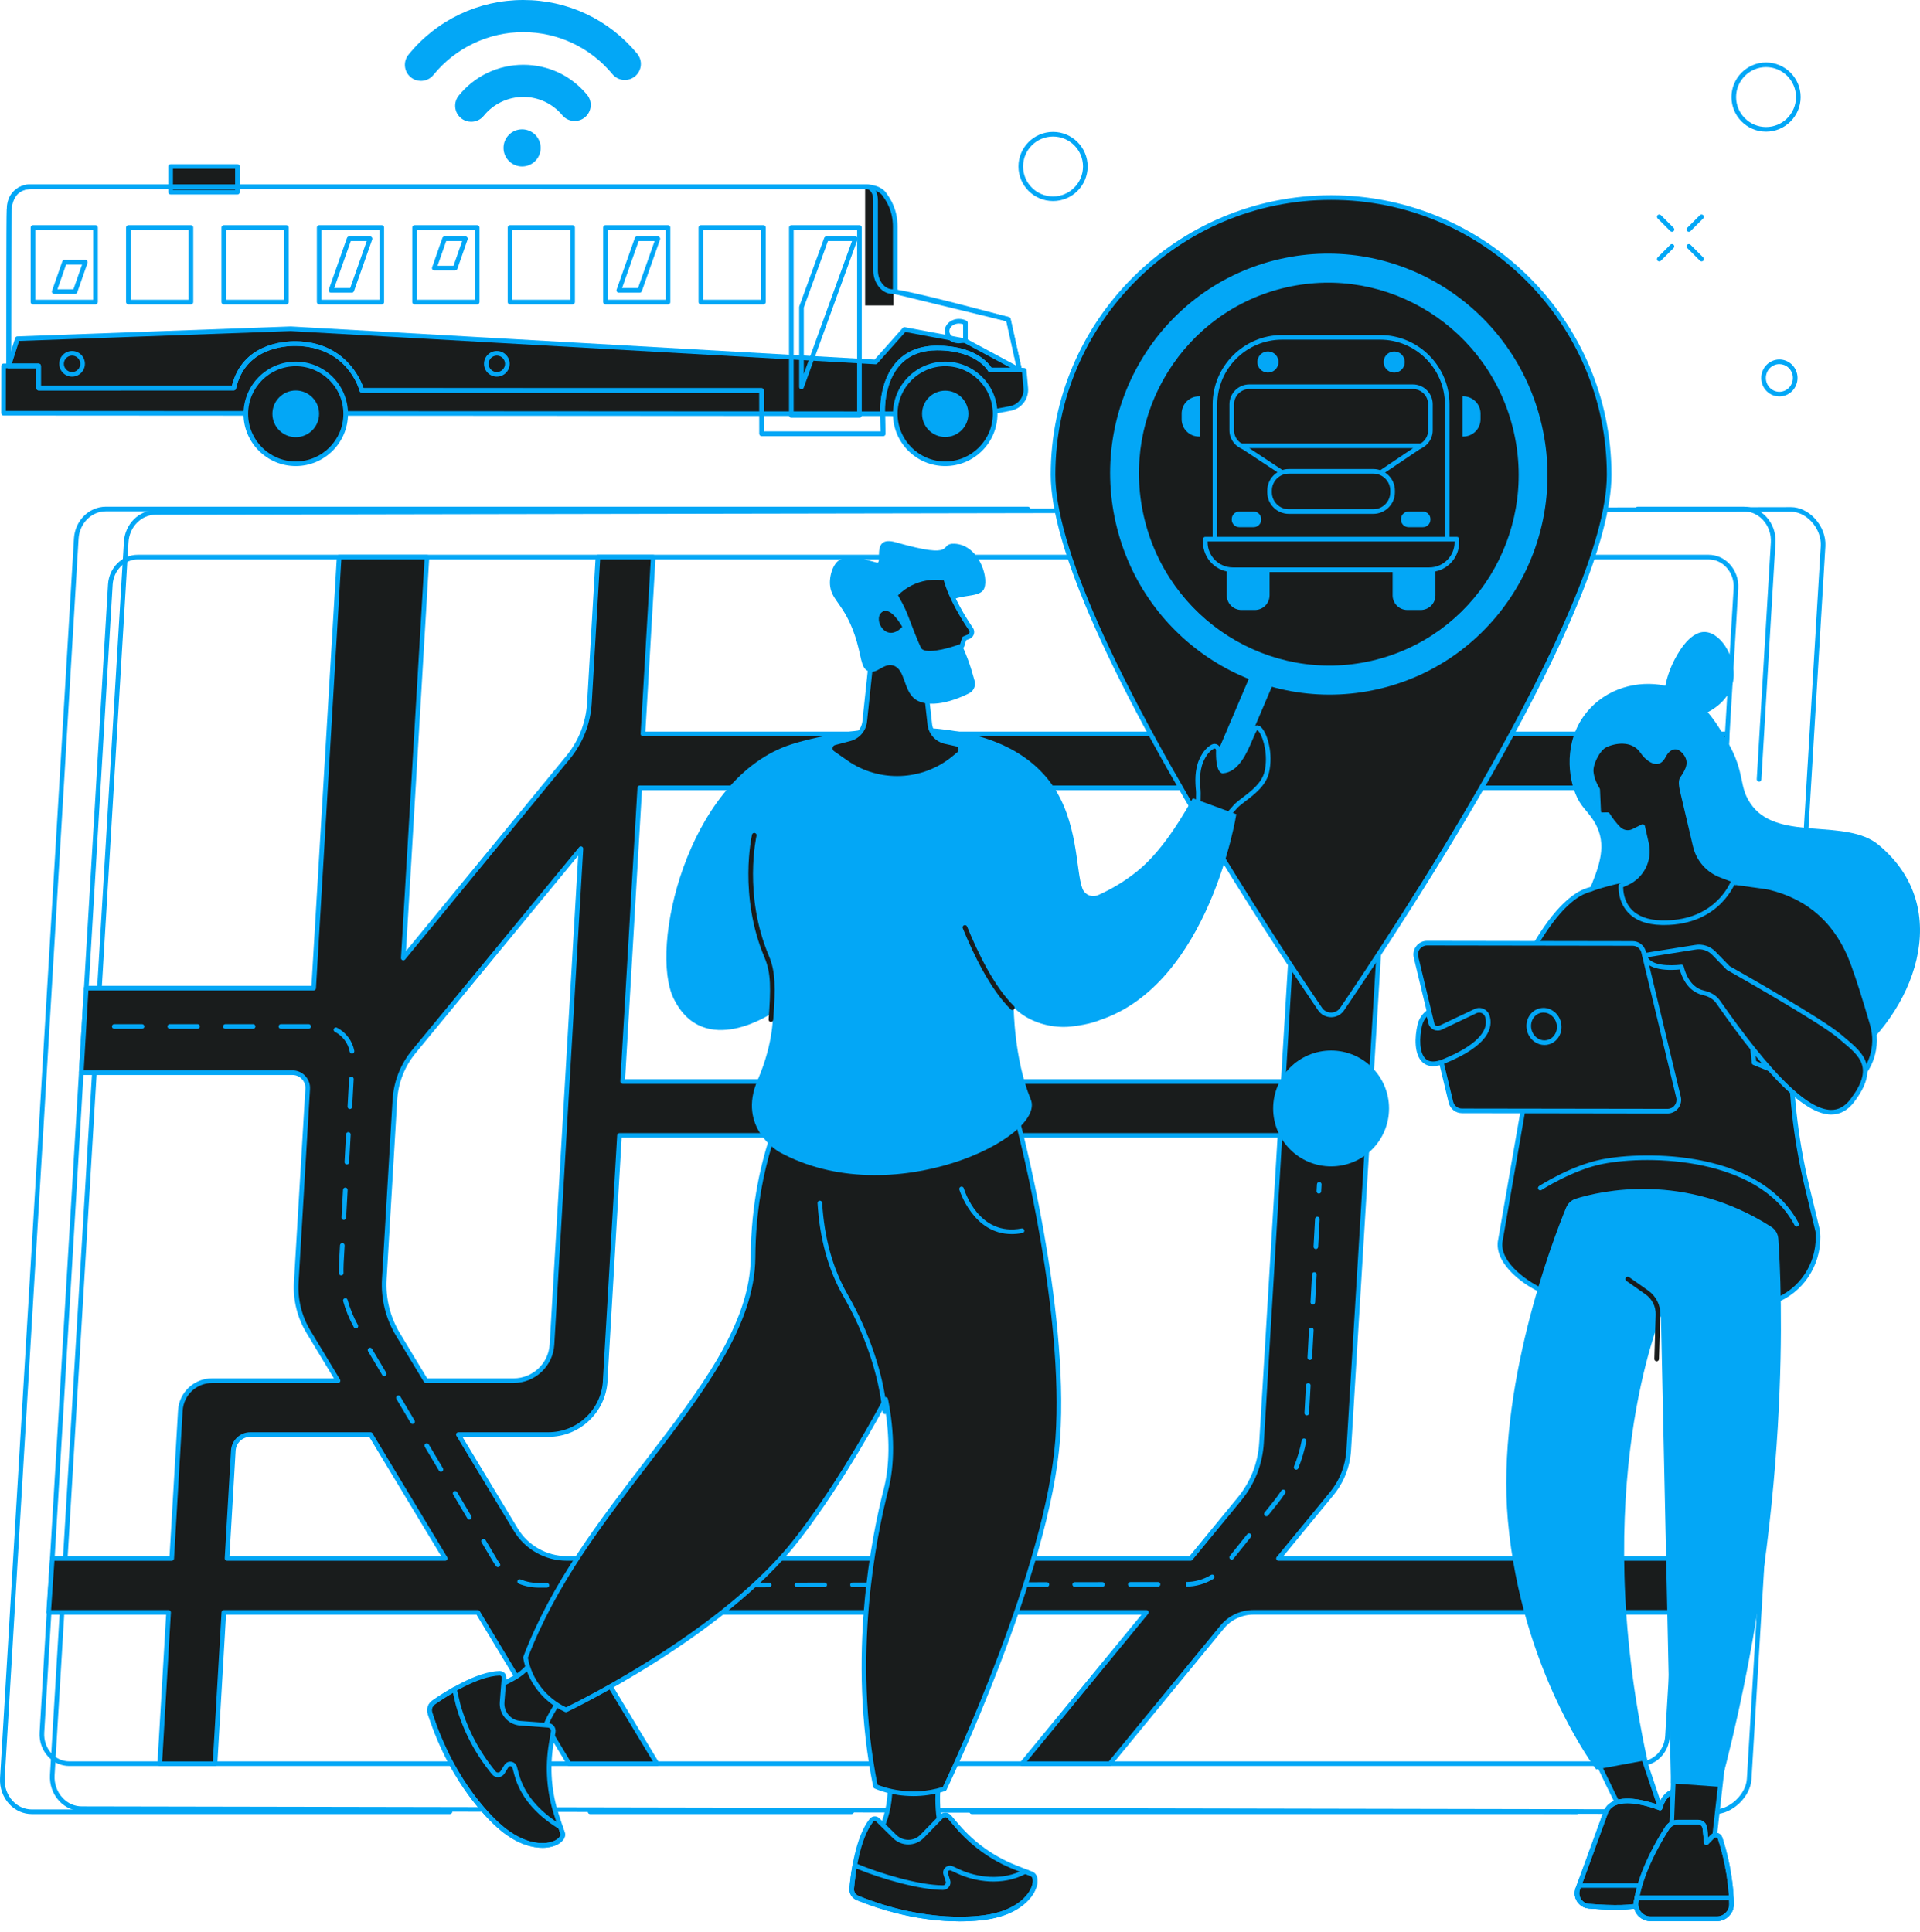 <svg width="160" height="161" viewBox="0 0 160 161" fill="none" xmlns="http://www.w3.org/2000/svg">
<g clip-path="url(#clip0_3276_3096)">
<path d="M142.911 151.197L6.817 150.941C6.109 150.941 5.443 150.648 4.942 150.116C4.4 149.541 4.117 148.746 4.165 147.934L10.323 45.164C10.412 43.679 11.576 42.515 12.975 42.515L149.26 42.267C149.949 42.267 150.661 42.603 151.214 43.19C151.827 43.84 152.164 44.712 152.115 45.523L145.957 148.293C145.87 149.759 144.361 151.199 142.911 151.199V151.197ZM149.26 42.652L12.975 42.9C11.779 42.9 10.784 43.905 10.707 45.187L4.55 147.957C4.508 148.663 4.753 149.354 5.223 149.852C5.65 150.305 6.217 150.555 6.818 150.555L142.912 150.811C144.154 150.811 145.497 149.528 145.572 148.269L151.73 45.498C151.772 44.791 151.474 44.026 150.934 43.452C150.453 42.943 149.844 42.651 149.261 42.651L149.26 42.652Z" fill="#03A7F6"/>
<path d="M70.971 151.197H49.173C49.066 151.197 48.98 151.11 48.98 151.004C48.98 150.898 49.067 150.812 49.173 150.812H70.971C71.078 150.812 71.163 150.898 71.163 151.004C71.163 151.11 71.077 151.197 70.971 151.197Z" fill="#03A7F6"/>
<path d="M131.419 151.197H80.98C80.873 151.197 80.787 151.11 80.787 151.004C80.787 150.898 80.874 150.812 80.98 150.812H131.419C131.526 150.812 131.612 150.898 131.612 151.004C131.612 151.11 131.525 151.197 131.419 151.197Z" fill="#03A7F6"/>
<path d="M146.588 65.145C146.588 65.145 146.58 65.145 146.576 65.145C146.471 65.139 146.389 65.047 146.395 64.941L147.571 45.215C147.613 44.509 147.368 43.818 146.899 43.321C146.471 42.868 145.905 42.617 145.304 42.617H136.466C136.359 42.617 136.273 42.531 136.273 42.425C136.273 42.319 136.36 42.232 136.466 42.232H145.304C146.012 42.232 146.679 42.526 147.18 43.058C147.722 43.633 148.005 44.428 147.956 45.24L146.78 64.966C146.774 65.068 146.689 65.147 146.588 65.147V65.145Z" fill="#03A7F6"/>
<path d="M37.498 151.197H2.658C1.949 151.197 1.283 150.903 0.781 150.371C0.24 149.797 -0.043 149.001 0.005 148.189L6.164 44.88C6.252 43.395 7.417 42.231 8.815 42.231H85.666C85.773 42.231 85.859 42.318 85.859 42.424C85.859 42.53 85.772 42.617 85.666 42.617H8.815C7.621 42.617 6.625 43.621 6.549 44.903L0.391 148.213C0.349 148.919 0.594 149.61 1.063 150.107C1.49 150.56 2.057 150.811 2.658 150.811H37.499C37.606 150.811 37.692 150.897 37.692 151.003C37.692 151.109 37.605 151.196 37.499 151.196L37.498 151.197Z" fill="#03A7F6"/>
<path d="M136.68 147.189H5.77C5.11 147.189 4.49 146.916 4.023 146.421C3.519 145.885 3.255 145.145 3.3 144.389L9.003 48.706C9.086 47.323 10.171 46.239 11.474 46.239H142.384C143.044 46.239 143.665 46.512 144.131 47.008C144.635 47.543 144.899 48.283 144.854 49.039L139.151 144.721C139.069 146.105 137.984 147.188 136.681 147.188L136.68 147.189ZM11.474 46.625C10.375 46.625 9.459 47.549 9.389 48.729L3.686 144.411C3.647 145.062 3.872 145.698 4.304 146.155C4.697 146.573 5.219 146.803 5.771 146.803H136.681C137.78 146.803 138.696 145.879 138.766 144.699L144.469 49.018C144.508 48.367 144.283 47.731 143.851 47.274C143.459 46.856 142.937 46.626 142.385 46.626H11.474V46.625Z" fill="#03A7F6"/>
<path d="M115.728 65.661H143.669L143.938 61.17H115.998L116.883 46.432H109.562L108.677 61.17H53.575L54.436 46.432H49.828L49.119 58.58C49.022 60.245 48.399 61.836 47.341 63.124L33.606 79.849L35.581 46.432H28.261L26.138 82.354H7.186L6.772 89.402H24.37C25.103 89.402 25.685 90.019 25.642 90.751L24.689 106.878C24.603 108.322 24.958 109.758 25.705 110.995L28.17 115.074H17.665C16.267 115.074 15.111 116.164 15.03 117.56L14.31 129.889H4.356L4.053 134.379H14.048L13.312 146.995H17.92L18.656 134.379H39.816L47.426 146.995H54.747L47.137 134.379H95.532L85.171 146.995H92.492L101.839 135.614C102.481 134.833 103.439 134.379 104.451 134.379H139.559L139.843 129.889H106.542L110.963 124.504C111.813 123.47 112.313 122.194 112.394 120.858L115.729 65.661H115.728ZM108.407 65.661L106.936 90.139H51.886L53.314 65.661H108.407ZM33.171 111.235C32.329 109.841 31.929 108.225 32.025 106.599L32.906 91.685C32.994 90.201 33.55 88.784 34.495 87.636L48.409 70.737L45.998 112.054C45.899 113.75 44.496 115.074 42.797 115.074H35.489L33.17 111.235H33.171ZM18.918 129.889L19.442 120.898C19.486 120.149 20.107 119.565 20.857 119.565H30.879L37.107 129.889H18.918ZM42.983 127.494L38.199 119.565H45.699C48.221 119.565 50.302 117.592 50.437 115.074H50.43L51.623 94.63H106.666L105.126 120.253C105.022 121.967 104.381 123.604 103.292 124.93L99.219 129.889H47.222C45.487 129.889 43.879 128.981 42.982 127.495L42.983 127.494Z" fill="#191C1C"/>
<path d="M92.491 147.189H85.171C85.097 147.189 85.028 147.146 84.997 147.079C84.965 147.011 84.975 146.932 85.022 146.874L95.124 134.573H47.478L54.912 146.897C54.948 146.956 54.949 147.03 54.915 147.091C54.881 147.151 54.817 147.189 54.747 147.189H47.426C47.358 147.189 47.295 147.154 47.261 147.095L39.706 134.573H18.837L18.112 147.007C18.106 147.108 18.022 147.189 17.919 147.189H13.311C13.258 147.189 13.207 147.167 13.171 147.128C13.136 147.09 13.116 147.037 13.119 146.985L13.843 134.573H4.052C3.999 134.573 3.948 134.551 3.911 134.512C3.875 134.472 3.856 134.421 3.86 134.367L4.163 129.876C4.17 129.775 4.254 129.696 4.356 129.696H14.128L14.837 117.549C14.924 116.053 16.167 114.881 17.665 114.881H27.827L25.54 111.096C24.768 109.818 24.407 108.356 24.495 106.867L25.448 90.741C25.465 90.441 25.362 90.154 25.155 89.936C24.949 89.717 24.67 89.596 24.369 89.596H6.771C6.718 89.596 6.667 89.574 6.631 89.536C6.594 89.497 6.576 89.445 6.579 89.392L6.993 82.345C7 82.243 7.084 82.162 7.186 82.162H25.956L28.069 46.422C28.075 46.32 28.159 46.24 28.261 46.24H35.582C35.635 46.24 35.686 46.262 35.722 46.3C35.759 46.339 35.777 46.392 35.774 46.444L33.834 79.268L47.192 63.002C48.232 61.737 48.831 60.204 48.927 58.569L49.636 46.421C49.642 46.32 49.726 46.239 49.828 46.239H54.436C54.489 46.239 54.54 46.261 54.576 46.3C54.613 46.338 54.631 46.391 54.629 46.443L53.781 60.977H108.496L109.371 46.42C109.377 46.319 109.461 46.239 109.564 46.239H116.884C116.938 46.239 116.989 46.261 117.024 46.3C117.061 46.338 117.08 46.391 117.077 46.443L116.204 60.977H143.939C143.992 60.977 144.043 60.999 144.079 61.038C144.116 61.076 144.134 61.129 144.131 61.181L143.863 65.672C143.857 65.773 143.773 65.853 143.67 65.853H115.91L112.587 120.869C112.503 122.254 111.994 123.553 111.112 124.626L106.95 129.695H139.843C139.896 129.695 139.947 129.717 139.984 129.757C140.02 129.795 140.039 129.848 140.035 129.901L139.751 134.392C139.745 134.493 139.66 134.572 139.558 134.572H104.451C103.493 134.572 102.595 134.996 101.987 135.736L92.641 147.117C92.604 147.162 92.55 147.188 92.492 147.188L92.491 147.189ZM85.579 146.803H92.4L101.689 135.493C102.37 134.663 103.376 134.188 104.45 134.188H139.376L139.636 130.083H106.54C106.466 130.083 106.398 130.04 106.366 129.973C106.335 129.905 106.344 129.826 106.391 129.768L110.813 124.384C111.642 123.375 112.121 122.152 112.201 120.848L115.536 65.651C115.542 65.549 115.626 65.47 115.728 65.47H143.488L143.734 61.365H115.999C115.945 61.365 115.895 61.343 115.858 61.304C115.821 61.266 115.803 61.213 115.806 61.161L116.68 46.627H109.746L108.871 61.184C108.864 61.285 108.78 61.365 108.678 61.365H53.577C53.523 61.365 53.473 61.343 53.437 61.304C53.401 61.266 53.382 61.213 53.384 61.161L54.232 46.627H50.011L49.313 58.593C49.213 60.31 48.583 61.92 47.492 63.249L33.757 79.973C33.704 80.038 33.616 80.061 33.538 80.03C33.46 79.999 33.411 79.922 33.415 79.839L35.378 46.627H28.444L26.331 82.367C26.325 82.47 26.241 82.549 26.139 82.549H7.368L6.976 89.211H24.37C24.779 89.211 25.158 89.375 25.438 89.672C25.718 89.969 25.859 90.358 25.834 90.765L24.881 106.892C24.798 108.303 25.141 109.689 25.871 110.899L28.335 114.977C28.371 115.036 28.372 115.111 28.338 115.171C28.304 115.231 28.24 115.269 28.17 115.269H17.666C16.372 115.269 15.298 116.281 15.223 117.574L14.503 129.903C14.497 130.004 14.413 130.085 14.311 130.085H4.536L4.259 134.19H14.047C14.101 134.19 14.152 134.212 14.187 134.25C14.224 134.289 14.242 134.341 14.24 134.394L13.515 146.806H17.737L18.462 134.372C18.468 134.27 18.552 134.19 18.655 134.19H39.815C39.882 134.19 39.945 134.225 39.98 134.283L47.534 146.806H54.405L46.971 134.482C46.935 134.422 46.934 134.348 46.968 134.288C47.002 134.227 47.066 134.19 47.136 134.19H95.532C95.606 134.19 95.674 134.233 95.706 134.3C95.737 134.367 95.728 134.447 95.681 134.505L85.579 146.806V146.803ZM99.219 130.082H47.223C45.431 130.082 43.743 129.129 42.818 127.594L38.034 119.664C37.998 119.605 37.997 119.531 38.031 119.47C38.065 119.41 38.129 119.372 38.199 119.372H45.699C48.103 119.372 50.09 117.504 50.242 115.111C50.238 115.095 50.237 115.079 50.238 115.063L51.431 94.62C51.437 94.519 51.521 94.438 51.624 94.438H106.666C106.72 94.438 106.77 94.46 106.806 94.498C106.843 94.537 106.861 94.589 106.859 94.642L105.319 120.265C105.213 122.03 104.563 123.685 103.441 125.053L99.368 130.012C99.331 130.057 99.277 130.083 99.219 130.083V130.082ZM43.148 127.395C44.004 128.814 45.566 129.695 47.223 129.695H99.128L103.143 124.807C104.213 123.503 104.833 121.925 104.934 120.241L106.461 94.823H51.806L50.626 115.037C50.63 115.052 50.63 115.068 50.63 115.083C50.489 117.704 48.323 119.757 45.699 119.757H38.54L43.147 127.395H43.148ZM37.106 130.082H18.918C18.865 130.082 18.814 130.06 18.778 130.022C18.741 129.983 18.723 129.931 18.725 129.878L19.25 120.888C19.299 120.038 20.005 119.372 20.856 119.372H30.878C30.946 119.372 31.009 119.407 31.044 119.466L37.272 129.79C37.307 129.849 37.308 129.924 37.274 129.984C37.24 130.044 37.176 130.082 37.106 130.082ZM19.123 129.696H36.765L30.77 119.758H20.857C20.21 119.758 19.673 120.264 19.636 120.911L19.123 129.697V129.696ZM42.798 115.267H35.489C35.422 115.267 35.359 115.232 35.324 115.174L33.005 111.335C32.139 109.901 31.733 108.26 31.832 106.587L32.713 91.674C32.804 90.139 33.369 88.7 34.345 87.514L48.26 70.614C48.312 70.55 48.401 70.526 48.48 70.557C48.557 70.588 48.606 70.665 48.602 70.748L46.192 112.065C46.087 113.86 44.597 115.266 42.799 115.266L42.798 115.267ZM35.599 114.881H42.798C44.392 114.881 45.713 113.634 45.806 112.043L48.182 71.317L34.644 87.76C33.719 88.884 33.185 90.246 33.098 91.698L32.217 106.612C32.123 108.205 32.51 109.77 33.336 111.137L35.599 114.882V114.881ZM106.936 90.333H51.885C51.832 90.333 51.781 90.311 51.745 90.273C51.709 90.234 51.69 90.182 51.693 90.129L53.121 65.651C53.127 65.549 53.211 65.469 53.313 65.469H108.407C108.46 65.469 108.511 65.491 108.547 65.529C108.584 65.568 108.602 65.62 108.599 65.673L107.128 90.151C107.122 90.252 107.038 90.332 106.936 90.332V90.333ZM52.09 89.947H106.755L108.203 65.855H53.496L52.091 89.947H52.09Z" fill="#03A7F6"/>
<path d="M44.91 132.323C44.327 132.323 43.764 132.213 43.231 131.996C43.132 131.956 43.085 131.843 43.125 131.745C43.165 131.646 43.278 131.599 43.376 131.639C43.864 131.838 44.378 131.937 44.905 131.937L45.577 131.936C45.684 131.936 45.769 132.021 45.769 132.128C45.769 132.235 45.684 132.322 45.577 132.322H44.911C44.911 132.322 44.91 132.322 44.909 132.322L44.91 132.323ZM47.892 132.319C47.785 132.319 47.699 132.233 47.699 132.126C47.699 132.02 47.785 131.933 47.892 131.933L50.206 131.93C50.313 131.93 50.398 132.015 50.398 132.122C50.398 132.229 50.313 132.315 50.206 132.315L47.892 132.319ZM52.522 132.312C52.415 132.312 52.329 132.226 52.329 132.119C52.329 132.013 52.415 131.926 52.522 131.926L54.836 131.922C54.943 131.922 55.029 132.008 55.029 132.115C55.029 132.222 54.943 132.308 54.836 132.308L52.522 132.312ZM57.151 132.304C57.045 132.304 56.959 132.218 56.959 132.112C56.959 132.005 57.045 131.918 57.151 131.918L59.466 131.915C59.573 131.915 59.658 132 59.658 132.107C59.658 132.214 59.573 132.301 59.466 132.301L57.151 132.304ZM61.781 132.297C61.674 132.297 61.588 132.211 61.588 132.105C61.588 131.998 61.674 131.911 61.781 131.911L64.095 131.908C64.202 131.908 64.288 131.993 64.288 132.1C64.288 132.207 64.202 132.294 64.095 132.294L61.781 132.297ZM66.41 132.289C66.304 132.289 66.218 132.203 66.218 132.097C66.218 131.99 66.304 131.903 66.41 131.903L68.725 131.9C68.832 131.9 68.918 131.986 68.918 132.092C68.918 132.199 68.832 132.286 68.725 132.286L66.41 132.289ZM71.04 132.282C70.934 132.282 70.848 132.196 70.848 132.09C70.848 131.983 70.934 131.896 71.04 131.896L73.355 131.893C73.462 131.893 73.548 131.979 73.548 132.085C73.548 132.192 73.462 132.279 73.355 132.279L71.04 132.282ZM75.67 132.275C75.563 132.275 75.477 132.189 75.477 132.083C75.477 131.976 75.563 131.889 75.67 131.889L77.984 131.886C78.091 131.886 78.177 131.971 78.177 132.078C78.177 132.185 78.091 132.272 77.984 132.272L75.67 132.275ZM80.3 132.267C80.193 132.267 80.107 132.182 80.107 132.075C80.107 131.968 80.193 131.881 80.3 131.881L82.614 131.878C82.721 131.878 82.807 131.964 82.807 132.07C82.807 132.177 82.721 132.264 82.614 132.264L80.299 132.267H80.3ZM84.93 132.26C84.823 132.26 84.737 132.175 84.737 132.068C84.737 131.961 84.823 131.874 84.93 131.874L87.244 131.871C87.351 131.871 87.437 131.957 87.437 132.063C87.437 132.17 87.351 132.257 87.244 132.257L84.93 132.26ZM89.559 132.252C89.452 132.252 89.366 132.167 89.366 132.06C89.366 131.953 89.452 131.866 89.559 131.866L91.873 131.863C91.98 131.863 92.066 131.949 92.066 132.056C92.066 132.162 91.98 132.249 91.873 132.249L89.559 132.252ZM94.189 132.245C94.082 132.245 93.996 132.16 93.996 132.053C93.996 131.946 94.082 131.859 94.189 131.859L96.503 131.856C96.61 131.856 96.696 131.942 96.696 132.049C96.696 132.155 96.61 132.242 96.503 132.242L94.189 132.245ZM98.831 132.238L98.819 132.046V131.853H98.831C99.568 131.852 100.289 131.648 100.917 131.262C101.007 131.206 101.127 131.235 101.182 131.326C101.238 131.417 101.209 131.536 101.118 131.591C100.43 132.014 99.639 132.238 98.83 132.239L98.831 132.238ZM41.494 130.613C41.435 130.613 41.377 130.585 41.339 130.536C41.247 130.412 41.16 130.282 41.08 130.148L40.125 128.541C40.071 128.449 40.101 128.331 40.193 128.277C40.284 128.222 40.403 128.252 40.457 128.344L41.412 129.951C41.484 130.073 41.564 130.192 41.648 130.304C41.712 130.39 41.694 130.511 41.608 130.574C41.574 130.6 41.533 130.613 41.493 130.613H41.494ZM102.639 129.988C102.597 129.988 102.554 129.974 102.518 129.946C102.435 129.879 102.422 129.758 102.489 129.674L103.936 127.867C104.003 127.784 104.124 127.77 104.207 127.838C104.29 127.904 104.304 128.026 104.237 128.109L102.79 129.916C102.752 129.963 102.696 129.989 102.639 129.989V129.988ZM39.11 126.645C39.044 126.645 38.98 126.611 38.944 126.55L37.762 124.56C37.707 124.468 37.737 124.35 37.829 124.295C37.921 124.24 38.039 124.271 38.093 124.363L39.276 126.354C39.33 126.445 39.3 126.564 39.208 126.618C39.178 126.636 39.143 126.645 39.11 126.645ZM105.533 126.374C105.491 126.374 105.448 126.36 105.412 126.332C105.329 126.265 105.316 126.144 105.383 126.06L106.14 125.114C106.366 124.833 106.581 124.538 106.777 124.237C106.836 124.148 106.956 124.123 107.044 124.182C107.134 124.24 107.158 124.36 107.099 124.449C106.896 124.759 106.673 125.064 106.44 125.355L105.683 126.301C105.645 126.348 105.589 126.374 105.532 126.374H105.533ZM36.746 122.664C36.68 122.664 36.615 122.63 36.58 122.57L35.397 120.58C35.343 120.488 35.373 120.37 35.465 120.316C35.556 120.261 35.675 120.291 35.729 120.383L36.911 122.373C36.965 122.465 36.936 122.583 36.844 122.637C36.813 122.656 36.779 122.664 36.746 122.664ZM108.013 122.49C107.988 122.49 107.964 122.486 107.94 122.476C107.841 122.436 107.794 122.324 107.834 122.225C108.119 121.523 108.335 120.79 108.478 120.045C108.498 119.94 108.599 119.872 108.703 119.892C108.808 119.912 108.877 120.013 108.857 120.118C108.71 120.887 108.486 121.645 108.192 122.37C108.161 122.446 108.089 122.491 108.013 122.491V122.49ZM34.382 118.684C34.317 118.684 34.252 118.649 34.216 118.589L33.034 116.599C32.98 116.507 33.009 116.389 33.101 116.335C33.193 116.28 33.311 116.31 33.365 116.402L34.548 118.392C34.602 118.484 34.572 118.602 34.48 118.656C34.45 118.675 34.415 118.684 34.382 118.684ZM108.899 117.972C108.899 117.972 108.892 117.972 108.888 117.972C108.782 117.967 108.7 117.876 108.706 117.769L108.832 115.458C108.837 115.352 108.929 115.268 109.035 115.276C109.141 115.281 109.223 115.372 109.217 115.479L109.091 117.79C109.086 117.893 109 117.972 108.899 117.972ZM32.018 114.703C31.952 114.703 31.887 114.669 31.852 114.608L30.669 112.619C30.615 112.527 30.645 112.408 30.737 112.354C30.828 112.299 30.947 112.33 31.001 112.422L32.183 114.412C32.237 114.503 32.208 114.622 32.116 114.676C32.085 114.694 32.051 114.703 32.018 114.703ZM109.151 113.349C109.151 113.349 109.144 113.349 109.14 113.349C109.034 113.344 108.952 113.253 108.958 113.146L109.084 110.835C109.089 110.729 109.182 110.64 109.287 110.653C109.393 110.658 109.475 110.749 109.469 110.856L109.343 113.167C109.338 113.27 109.252 113.349 109.151 113.349ZM29.657 110.72C29.589 110.72 29.524 110.685 29.488 110.622C29.105 109.934 28.805 109.2 28.595 108.443C28.567 108.34 28.626 108.234 28.729 108.206C28.832 108.178 28.938 108.237 28.966 108.34C29.168 109.069 29.456 109.774 29.825 110.434C29.877 110.527 29.843 110.644 29.75 110.697C29.721 110.713 29.688 110.721 29.657 110.721V110.72ZM109.403 108.726C109.403 108.726 109.396 108.726 109.392 108.726C109.286 108.721 109.204 108.63 109.21 108.523L109.336 106.212C109.341 106.106 109.434 106.018 109.539 106.03C109.645 106.035 109.727 106.126 109.721 106.233L109.595 108.544C109.59 108.647 109.504 108.726 109.403 108.726ZM28.435 106.301C28.331 106.301 28.246 106.218 28.243 106.113C28.239 106.012 28.238 105.91 28.238 105.809C28.238 105.63 28.244 105.449 28.253 105.271L28.335 103.784C28.341 103.678 28.433 103.594 28.538 103.602C28.644 103.608 28.726 103.699 28.72 103.805L28.638 105.292C28.629 105.463 28.624 105.637 28.624 105.809C28.624 105.906 28.626 106.004 28.629 106.101C28.632 106.208 28.548 106.296 28.442 106.3C28.441 106.3 28.438 106.3 28.436 106.3L28.435 106.301ZM109.655 104.104C109.655 104.104 109.648 104.104 109.644 104.104C109.538 104.099 109.456 104.008 109.462 103.901L109.588 101.59C109.593 101.484 109.686 101.396 109.791 101.408C109.897 101.413 109.979 101.504 109.973 101.611L109.847 103.922C109.842 104.024 109.756 104.104 109.655 104.104ZM28.652 101.677C28.652 101.677 28.645 101.677 28.642 101.677C28.535 101.671 28.454 101.58 28.46 101.474L28.586 99.163C28.592 99.057 28.686 98.967 28.789 98.981C28.895 98.986 28.977 99.077 28.971 99.184L28.845 101.495C28.84 101.597 28.754 101.677 28.652 101.677ZM109.907 99.481C109.907 99.481 109.9 99.481 109.896 99.481C109.79 99.476 109.708 99.385 109.714 99.278L109.746 98.698C109.752 98.591 109.845 98.502 109.949 98.516C110.055 98.521 110.137 98.612 110.131 98.719L110.099 99.299C110.094 99.401 110.008 99.481 109.907 99.481ZM28.904 97.054C28.904 97.054 28.897 97.054 28.894 97.054C28.787 97.048 28.706 96.957 28.712 96.851L28.838 94.54C28.844 94.434 28.937 94.345 29.041 94.358C29.148 94.363 29.229 94.454 29.223 94.561L29.097 96.872C29.091 96.974 29.006 97.054 28.904 97.054ZM29.156 92.432C29.156 92.432 29.149 92.432 29.146 92.432C29.039 92.426 28.958 92.335 28.964 92.228L29.09 89.918C29.096 89.812 29.186 89.723 29.293 89.736C29.399 89.741 29.481 89.832 29.475 89.939L29.349 92.25C29.343 92.352 29.258 92.432 29.156 92.432ZM29.334 87.81C29.243 87.81 29.162 87.746 29.145 87.653C29.012 86.947 28.549 86.328 27.907 85.999C27.812 85.95 27.774 85.834 27.823 85.739C27.872 85.644 27.988 85.607 28.083 85.655C28.83 86.038 29.369 86.758 29.524 87.58C29.544 87.685 29.475 87.786 29.37 87.805C29.358 87.808 29.346 87.809 29.334 87.809V87.81ZM25.724 85.743H23.41C23.303 85.743 23.217 85.657 23.217 85.551C23.217 85.445 23.304 85.358 23.41 85.358H25.724C25.831 85.358 25.917 85.445 25.917 85.551C25.917 85.657 25.83 85.743 25.724 85.743ZM21.094 85.743H18.78C18.673 85.743 18.587 85.657 18.587 85.551C18.587 85.445 18.674 85.358 18.78 85.358H21.094C21.201 85.358 21.287 85.445 21.287 85.551C21.287 85.657 21.2 85.743 21.094 85.743ZM16.464 85.743H14.15C14.043 85.743 13.957 85.657 13.957 85.551C13.957 85.445 14.044 85.358 14.15 85.358H16.464C16.571 85.358 16.657 85.445 16.657 85.551C16.657 85.657 16.57 85.743 16.464 85.743ZM11.835 85.743H9.521C9.414 85.743 9.328 85.657 9.328 85.551C9.328 85.445 9.415 85.358 9.521 85.358H11.835C11.942 85.358 12.028 85.445 12.028 85.551C12.028 85.657 11.941 85.743 11.835 85.743Z" fill="#03A7F6"/>
<path d="M110.926 16.467C98.128 16.467 87.754 26.811 87.754 39.571C87.754 42.761 89.202 47.222 91.374 52.12C96.849 64.464 106.926 79.582 110.006 84.098C110.448 84.745 111.401 84.747 111.843 84.1C116.145 77.793 134.097 50.803 134.097 39.571C134.097 26.811 123.722 16.467 110.926 16.467Z" fill="#191C1C"/>
<path d="M110.926 84.778C110.493 84.778 110.09 84.565 109.846 84.208C106.859 79.829 96.688 64.581 91.197 52.199C88.784 46.757 87.561 42.509 87.561 39.572C87.561 26.725 98.042 16.274 110.925 16.274C123.808 16.274 134.289 26.725 134.289 39.572C134.289 50.672 117.231 76.545 112.002 84.21C111.76 84.566 111.357 84.779 110.927 84.779L110.926 84.778ZM110.925 16.659C98.255 16.659 87.947 26.938 87.947 39.571C87.947 42.455 89.159 46.65 91.55 52.042C97.029 64.394 107.183 79.618 110.165 83.99C110.339 84.245 110.617 84.391 110.926 84.391C111.235 84.391 111.509 84.245 111.683 83.992C115.393 78.551 133.902 50.843 133.902 39.571C133.902 26.938 123.594 16.659 110.924 16.659H110.925Z" fill="#03A7F6"/>
<path d="M110.923 56.075C120.069 56.075 127.483 48.661 127.483 39.515C127.483 30.369 120.069 22.955 110.923 22.955C101.777 22.955 94.363 30.369 94.363 39.515C94.363 48.661 101.777 56.075 110.923 56.075Z" fill="#191C1C"/>
<path d="M110.924 97.214C113.591 97.214 115.753 95.052 115.753 92.385C115.753 89.719 113.591 87.557 110.924 87.557C108.258 87.557 106.096 89.719 106.096 92.385C106.096 95.052 108.258 97.214 110.924 97.214Z" fill="#03A7F6"/>
<path d="M106.842 28.116H115.006C118.094 28.116 120.602 30.624 120.602 33.712V45.026C120.602 45.867 119.919 46.55 119.078 46.55H102.77C101.929 46.55 101.246 45.867 101.246 45.026V33.712C101.246 30.624 103.754 28.116 106.842 28.116Z" fill="#191C1C"/>
<path d="M119.078 46.742H102.77C101.823 46.742 101.053 45.972 101.053 45.025V33.712C101.053 30.52 103.65 27.924 106.841 27.924H115.005C118.197 27.924 120.793 30.521 120.793 33.712V45.025C120.793 45.972 120.023 46.742 119.076 46.742H119.078ZM106.842 28.31C103.863 28.31 101.439 30.734 101.439 33.713V45.026C101.439 45.76 102.035 46.357 102.77 46.357H119.078C119.812 46.357 120.409 45.76 120.409 45.026V33.713C120.409 30.734 117.985 28.31 115.006 28.31H106.842Z" fill="#03A7F6"/>
<path d="M117.738 32.232H104.11C103.302 32.232 102.646 32.888 102.646 33.696V35.87C102.646 36.679 103.302 37.334 104.11 37.334H117.738C118.546 37.334 119.202 36.679 119.202 35.87V33.696C119.202 32.888 118.546 32.232 117.738 32.232Z" fill="#191C1C"/>
<path d="M117.737 37.527H104.11C103.196 37.527 102.453 36.784 102.453 35.87V33.696C102.453 32.783 103.196 32.039 104.11 32.039H117.737C118.651 32.039 119.394 32.782 119.394 33.696V35.87C119.394 36.784 118.651 37.527 117.737 37.527ZM104.11 32.425C103.409 32.425 102.839 32.995 102.839 33.696V35.87C102.839 36.571 103.41 37.141 104.11 37.141H117.737C118.438 37.141 119.009 36.57 119.009 35.87V33.696C119.009 32.995 118.438 32.425 117.737 32.425H104.11Z" fill="#03A7F6"/>
<path d="M104.474 42.636H103.27C102.926 42.636 102.646 42.915 102.646 43.26V43.312C102.646 43.657 102.926 43.936 103.27 43.936H104.474C104.818 43.936 105.098 43.657 105.098 43.312V43.26C105.098 42.915 104.818 42.636 104.474 42.636Z" fill="#03A7F6"/>
<path d="M118.577 42.636H117.374C117.029 42.636 116.75 42.915 116.75 43.26V43.312C116.75 43.657 117.029 43.936 117.374 43.936H118.577C118.922 43.936 119.201 43.657 119.201 43.312V43.26C119.201 42.915 118.922 42.636 118.577 42.636Z" fill="#03A7F6"/>
<path d="M102.229 46.212H105.798V49.614C105.798 50.29 105.249 50.838 104.574 50.838H103.453C102.777 50.838 102.229 50.29 102.229 49.614V46.212H102.229Z" fill="#03A7F6"/>
<path d="M116.052 46.212H119.62V49.614C119.62 50.29 119.072 50.838 118.396 50.838H117.275C116.599 50.838 116.051 50.29 116.051 49.614V46.212H116.052Z" fill="#03A7F6"/>
<path d="M100.44 44.937H121.407V45.189C121.407 46.457 120.378 47.487 119.109 47.487H102.737C101.469 47.487 100.439 46.458 100.439 45.189V44.937H100.44Z" fill="#191C1C"/>
<path d="M119.11 47.68H102.738C101.366 47.68 100.248 46.562 100.248 45.19V44.937C100.248 44.83 100.335 44.744 100.441 44.744H121.407C121.514 44.744 121.6 44.831 121.6 44.937V45.19C121.6 46.562 120.482 47.68 119.109 47.68H119.11ZM100.634 45.129V45.19C100.634 46.35 101.578 47.294 102.738 47.294H119.11C120.27 47.294 121.215 46.35 121.215 45.19V45.129H100.634Z" fill="#03A7F6"/>
<path d="M121.936 36.385H121.877V33.034H121.936C122.732 33.034 123.377 33.679 123.377 34.474V34.944C123.377 35.74 122.732 36.385 121.936 36.385Z" fill="#03A7F6"/>
<path d="M99.971 36.385H99.911C99.116 36.385 98.471 35.74 98.471 34.944V34.474C98.471 33.679 99.116 33.034 99.911 33.034H99.971V36.385Z" fill="#03A7F6"/>
<path d="M116.807 30.799C117.151 30.455 117.151 29.897 116.807 29.553C116.463 29.209 115.905 29.209 115.561 29.553C115.216 29.897 115.216 30.455 115.561 30.799C115.905 31.143 116.463 31.143 116.807 30.799Z" fill="#03A7F6"/>
<path d="M106.519 30.375C106.631 29.902 106.338 29.427 105.864 29.315C105.39 29.203 104.916 29.497 104.804 29.971C104.692 30.444 104.986 30.919 105.459 31.03C105.933 31.142 106.407 30.849 106.519 30.375Z" fill="#03A7F6"/>
<path d="M118.389 37.158L113.944 40.149H107.998L103.463 37.158H118.389Z" fill="#191C1C"/>
<path d="M113.944 40.343H107.998C107.96 40.343 107.923 40.331 107.892 40.311L103.356 37.32C103.286 37.273 103.253 37.186 103.278 37.104C103.302 37.023 103.377 36.967 103.462 36.967H118.388C118.473 36.967 118.548 37.022 118.573 37.103C118.597 37.185 118.567 37.272 118.496 37.319L114.051 40.31C114.02 40.331 113.982 40.343 113.944 40.343ZM108.056 39.957H113.885L117.757 37.352H104.105L108.056 39.957Z" fill="#03A7F6"/>
<path d="M114.441 39.284H107.406C106.517 39.284 105.797 40.005 105.797 40.893V41.026C105.797 41.914 106.517 42.635 107.406 42.635H114.441C115.33 42.635 116.05 41.914 116.05 41.026V40.893C116.05 40.005 115.33 39.284 114.441 39.284Z" fill="#191C1C"/>
<path d="M114.441 42.828H107.405C106.412 42.828 105.604 42.02 105.604 41.027V40.894C105.604 39.9 106.412 39.092 107.405 39.092H114.441C115.434 39.092 116.243 39.9 116.243 40.894V41.027C116.243 42.02 115.434 42.828 114.441 42.828ZM107.405 39.477C106.625 39.477 105.989 40.112 105.989 40.893V41.026C105.989 41.806 106.625 42.442 107.405 42.442H114.441C115.221 42.442 115.857 41.806 115.857 41.026V40.893C115.857 40.112 115.221 39.477 114.441 39.477H107.405Z" fill="#03A7F6"/>
<path d="M78.263 147.96C78.263 147.96 77.701 151.957 78.995 153.646L79.386 154.361L72.853 153.592L73.216 152.894C73.862 151.654 74.185 150.304 74.162 148.956L78.263 147.958V147.96Z" fill="#191C1C"/>
<path d="M79.387 154.554C79.38 154.554 79.373 154.554 79.365 154.553L72.832 153.784C72.769 153.777 72.714 153.738 72.684 153.682C72.655 153.626 72.655 153.559 72.684 153.503L73.048 152.805C73.675 151.599 73.994 150.269 73.972 148.959C73.97 148.869 74.031 148.79 74.119 148.769L78.22 147.771C78.282 147.756 78.348 147.773 78.395 147.816C78.442 147.858 78.465 147.922 78.456 147.985C78.451 148.025 77.92 151.922 79.15 153.527C79.156 153.535 79.162 153.543 79.167 153.552L79.558 154.267C79.593 154.33 79.589 154.407 79.549 154.467C79.513 154.52 79.452 154.552 79.388 154.552L79.387 154.554ZM73.155 153.434L79.039 154.127L78.834 153.752C77.705 152.259 77.937 149.167 78.04 148.214L74.358 149.109C74.355 150.433 74.022 151.77 73.389 152.985L73.155 153.434Z" fill="#03A7F6"/>
<path d="M79.117 151.435L79.769 152.198C81.06 153.709 82.698 154.884 84.543 155.621L85.962 156.187C86.097 156.242 86.197 156.359 86.228 156.501L86.244 156.573C86.421 157.376 85.464 159.177 82.537 159.738C80.727 160.086 76.507 160.242 71.462 158.189C71.144 158.059 70.946 157.738 70.976 157.395C71.085 156.145 71.461 153.168 72.624 151.714C72.754 151.552 72.992 151.533 73.14 151.678L74.561 153.074C75.199 153.7 76.223 153.689 76.847 153.049L78.44 151.413C78.628 151.22 78.942 151.23 79.118 151.435H79.117Z" fill="#191C1C"/>
<path d="M86.243 156.571L86.227 156.5C86.196 156.358 86.096 156.241 85.961 156.186L85.44 155.978C83.626 156.971 81.418 156.696 79.876 155.982L79.322 155.725C79.025 155.587 78.705 155.87 78.807 156.183L78.993 156.754C79.086 157.038 78.872 157.329 78.574 157.327C76.537 157.309 73.214 156.319 71.232 155.47C71.093 156.237 71.016 156.934 70.976 157.394C70.946 157.737 71.144 158.058 71.462 158.188C76.507 160.241 80.727 160.084 82.537 159.737C85.463 159.177 86.421 157.375 86.244 156.572L86.243 156.571Z" fill="#191C1C"/>
<path d="M79.978 160.137C77.948 160.137 74.926 159.806 71.389 158.367C70.989 158.204 70.745 157.807 70.783 157.378C70.823 156.924 70.9 156.218 71.042 155.436C71.053 155.378 71.089 155.328 71.14 155.3C71.192 155.272 71.254 155.27 71.307 155.293C73.36 156.174 76.605 157.119 78.575 157.135C78.654 157.136 78.727 157.1 78.774 157.036C78.822 156.972 78.834 156.891 78.809 156.816L78.623 156.245C78.552 156.026 78.614 155.796 78.786 155.643C78.957 155.49 79.194 155.455 79.403 155.552L79.957 155.808C81.369 156.462 83.527 156.806 85.347 155.811C85.398 155.783 85.458 155.779 85.511 155.801L86.033 156.009C86.227 156.087 86.371 156.256 86.415 156.46L86.431 156.532C86.518 156.924 86.382 157.429 86.06 157.918C85.683 158.491 84.728 159.515 82.573 159.929C82.24 159.992 81.328 160.139 79.978 160.139V160.137ZM71.379 155.741C71.266 156.414 71.202 157.012 71.167 157.411C71.144 157.67 71.292 157.911 71.533 158.01C77.321 160.365 81.684 159.705 82.5 159.548C84.515 159.161 85.393 158.227 85.737 157.704C86.045 157.237 86.102 156.834 86.054 156.614L86.038 156.541C86.021 156.462 85.965 156.396 85.889 156.366L85.45 156.191C83.522 157.203 81.271 156.841 79.794 156.157L79.24 155.901C79.138 155.854 79.062 155.911 79.041 155.93C79.02 155.949 78.955 156.018 78.989 156.124L79.175 156.695C79.239 156.89 79.206 157.097 79.084 157.262C78.963 157.428 78.78 157.52 78.57 157.52C76.622 157.503 73.473 156.608 71.379 155.741Z" fill="#03A7F6"/>
<path d="M79.978 160.137C77.948 160.137 74.926 159.806 71.389 158.367C70.989 158.204 70.746 157.807 70.783 157.378C70.892 156.138 71.275 153.092 72.473 151.593C72.57 151.471 72.713 151.396 72.868 151.387C73.016 151.378 73.166 151.434 73.274 151.54L74.695 152.935C74.966 153.201 75.325 153.34 75.706 153.342C76.087 153.338 76.442 153.186 76.708 152.912L78.301 151.277C78.429 151.146 78.605 151.078 78.789 151.08C78.972 151.086 79.144 151.169 79.263 151.309L79.915 152.072C81.181 153.553 82.806 154.718 84.615 155.441L86.034 156.007C86.228 156.084 86.372 156.253 86.416 156.457L86.432 156.53C86.519 156.92 86.383 157.426 86.061 157.915C85.684 158.489 84.728 159.513 82.574 159.926C82.24 159.99 81.329 160.136 79.979 160.136L79.978 160.137ZM72.9 151.771C72.9 151.771 72.894 151.771 72.89 151.771C72.846 151.774 72.803 151.797 72.774 151.833C71.642 153.249 71.273 156.205 71.166 157.41C71.144 157.669 71.291 157.91 71.534 158.009C77.322 160.365 81.684 159.705 82.5 159.547C84.516 159.16 85.394 158.226 85.738 157.703C86.046 157.236 86.103 156.834 86.055 156.613L86.039 156.541C86.022 156.461 85.966 156.395 85.89 156.366L84.472 155.799C82.604 155.054 80.928 153.851 79.622 152.323L78.97 151.56C78.921 151.502 78.852 151.469 78.777 151.466C78.703 151.467 78.631 151.492 78.577 151.547L76.985 153.182C76.647 153.529 76.195 153.723 75.711 153.728C75.228 153.736 74.77 153.55 74.425 153.21L73.004 151.814C72.976 151.786 72.939 151.771 72.9 151.771Z" fill="#03A7F6"/>
<path d="M47.885 140.113C47.885 140.113 45.135 143.167 45.123 145.333L45.001 146.161L41.628 144.196L40.266 141.03L41.009 140.802C42.216 140.123 43.459 139.766 44.226 138.613L47.885 140.113Z" fill="#191C1C"/>
<path d="M45 146.353C44.967 146.353 44.932 146.344 44.903 146.327L41.53 144.362C41.494 144.341 41.466 144.31 41.451 144.272L40.088 141.106C40.066 141.056 40.067 140.998 40.09 140.948C40.113 140.899 40.156 140.861 40.208 140.845L40.933 140.623C41.23 140.457 41.529 140.309 41.82 140.166C42.692 139.736 43.517 139.33 44.065 138.506C44.116 138.43 44.214 138.399 44.299 138.434L47.958 139.934C48.015 139.958 48.058 140.009 48.072 140.07C48.086 140.131 48.07 140.195 48.028 140.242C48.001 140.272 45.326 143.267 45.315 145.334C45.315 145.343 45.315 145.353 45.313 145.361L45.191 146.189C45.181 146.252 45.141 146.307 45.083 146.334C45.057 146.347 45.028 146.354 45 146.354V146.353ZM41.78 144.061L44.851 145.85L44.93 145.317C44.95 143.408 46.942 140.919 47.563 140.189L44.296 138.849C43.696 139.671 42.867 140.079 41.991 140.511C41.7 140.654 41.399 140.802 41.105 140.969C41.093 140.976 41.081 140.981 41.067 140.985L40.529 141.151L41.781 144.06L41.78 144.061Z" fill="#03A7F6"/>
<path d="M46.1 144.337L45.932 145.343C45.599 147.337 45.755 149.381 46.388 151.301L46.875 152.775C46.921 152.915 46.895 153.07 46.805 153.187L46.759 153.247C46.25 153.909 44.221 154.342 41.87 152.43C40.416 151.246 37.534 148.062 35.836 142.79C35.728 142.456 35.849 142.092 36.136 141.892C37.181 141.16 39.746 139.507 41.639 139.461C41.85 139.456 42.021 139.629 42.004 139.839L41.846 141.859C41.775 142.765 42.454 143.556 43.361 143.623L45.676 143.794C45.95 143.815 46.148 144.066 46.102 144.337H46.1Z" fill="#191C1C"/>
<path d="M41.869 152.43C44.22 154.343 46.249 153.909 46.758 153.247L46.804 153.187C46.894 153.07 46.92 152.916 46.874 152.775L46.713 152.288C44.7 151.063 43.507 149.573 43.054 147.901L42.891 147.302C42.804 146.98 42.374 146.916 42.198 147.199L41.875 147.717C41.714 147.976 41.349 147.999 41.155 147.766C39.779 146.097 38.763 144.16 38.174 142.078L37.871 140.793C37.153 141.2 36.532 141.612 36.134 141.891C35.847 142.092 35.726 142.456 35.834 142.789C37.533 148.061 40.414 151.246 41.868 152.429L41.869 152.43Z" fill="#191C1C"/>
<path d="M45.2 154.003C44.431 154.003 43.198 153.76 41.747 152.58C41.077 152.035 37.634 149.004 35.65 142.85C35.516 142.434 35.666 141.986 36.023 141.735C36.42 141.458 37.046 141.04 37.776 140.628C37.828 140.598 37.892 140.594 37.948 140.619C38.004 140.643 38.045 140.692 38.059 140.751L38.361 142.036C38.945 144.097 39.936 145.986 41.303 147.645C41.356 147.708 41.431 147.741 41.514 147.736C41.596 147.73 41.667 147.688 41.711 147.618L42.034 147.1C42.157 146.903 42.376 146.799 42.605 146.834C42.836 146.869 43.016 147.029 43.077 147.253L43.24 147.852C43.691 149.519 44.894 150.957 46.813 152.124C46.852 152.148 46.881 152.185 46.896 152.228L47.057 152.716C47.123 152.917 47.086 153.137 46.956 153.306L46.91 153.365C46.662 153.687 46.181 153.912 45.59 153.98C45.478 153.993 45.347 154.002 45.199 154.002L45.2 154.003ZM41.99 152.28C43.61 153.598 44.913 153.671 45.546 153.597C46.112 153.53 46.464 153.313 46.605 153.13L46.651 153.07C46.702 153.004 46.717 152.916 46.69 152.836L46.552 152.416C44.581 151.202 43.342 149.7 42.868 147.953L42.705 147.353C42.675 147.242 42.579 147.219 42.55 147.215C42.521 147.211 42.422 147.205 42.362 147.303L42.039 147.821C41.93 147.996 41.748 148.106 41.541 148.12C41.333 148.134 41.139 148.05 41.007 147.89C39.604 146.19 38.589 144.253 37.989 142.133L37.743 141.091C37.122 141.454 36.593 141.807 36.245 142.051C36.027 142.204 35.936 142.477 36.018 142.732C37.968 148.782 41.336 151.748 41.991 152.282L41.99 152.28Z" fill="#03A7F6"/>
<path d="M45.2 154.003C44.431 154.003 43.198 153.761 41.747 152.58C41.077 152.035 37.634 149.004 35.65 142.85C35.516 142.434 35.666 141.986 36.023 141.735C37.06 141.01 39.683 139.317 41.632 139.27C41.792 139.274 41.941 139.329 42.048 139.442C42.153 139.553 42.206 139.704 42.194 139.856L42.036 141.875C42.005 142.262 42.128 142.637 42.38 142.932C42.633 143.226 42.985 143.404 43.372 143.433L45.687 143.605C45.872 143.619 46.044 143.71 46.158 143.856C46.273 144.001 46.32 144.189 46.29 144.372L46.122 145.378C45.796 147.333 45.951 149.362 46.571 151.243L47.058 152.718C47.124 152.92 47.087 153.14 46.957 153.308L46.912 153.368C46.664 153.69 46.183 153.915 45.592 153.984C45.48 153.997 45.35 154.006 45.201 154.006L45.2 154.003ZM41.645 139.655C41.645 139.655 41.643 139.655 41.641 139.655C39.797 139.698 37.253 141.345 36.244 142.05C36.026 142.203 35.935 142.477 36.017 142.731C37.967 148.782 41.335 151.747 41.99 152.281C43.61 153.599 44.914 153.672 45.546 153.598C46.112 153.531 46.464 153.313 46.605 153.131L46.65 153.071C46.702 153.005 46.717 152.917 46.69 152.837L46.204 151.363C45.564 149.421 45.404 147.33 45.741 145.314L45.909 144.307C45.922 144.23 45.902 144.154 45.854 144.093C45.806 144.032 45.736 143.995 45.658 143.989L43.343 143.817C42.853 143.781 42.407 143.556 42.087 143.183C41.767 142.81 41.612 142.335 41.651 141.846L41.809 139.826C41.813 139.781 41.798 139.739 41.767 139.708C41.736 139.675 41.692 139.656 41.645 139.656L41.645 139.655Z" fill="#03A7F6"/>
<path d="M84.753 93.266C84.753 93.266 75.208 95.757 69.11 92.165C69.11 92.165 69.056 92.353 68.976 92.696C68.618 92.53 68.264 92.354 67.914 92.169C67.201 91.791 66.623 91.201 66.253 90.484C66.253 90.484 62.795 95.756 62.752 104.794C62.702 115.018 48.928 124.61 43.789 138.152C44.127 140.054 45.369 141.673 47.12 142.491L47.168 142.513C47.168 142.513 60.166 136.365 66.405 128.31C69.362 124.493 72.023 119.943 73.809 116.641C74.421 119.71 74.308 122.303 73.835 124.139C72.959 127.539 70.707 137.752 72.954 148.887C72.954 148.887 75.554 150.124 78.706 149.092C78.706 149.092 87.371 131.102 88.148 119.883C88.925 108.665 84.753 93.267 84.753 93.267V93.266Z" fill="#191C1C"/>
<path d="M76.106 149.698C74.243 149.698 72.948 149.097 72.872 149.061C72.817 149.034 72.778 148.985 72.766 148.925C70.579 138.088 72.654 127.947 73.648 124.091C74.141 122.178 74.165 119.752 73.72 117.209C71.985 120.38 69.409 124.747 66.558 128.427C60.361 136.427 47.381 142.625 47.25 142.688C47.199 142.712 47.138 142.712 47.086 142.688L47.038 142.665C45.232 141.821 43.947 140.146 43.599 138.184C43.593 138.15 43.596 138.115 43.608 138.082C45.936 131.95 49.936 126.741 53.804 121.704C58.292 115.861 62.531 110.341 62.558 104.792C62.602 95.801 66.055 90.43 66.091 90.377C66.128 90.32 66.195 90.287 66.262 90.29C66.33 90.294 66.391 90.334 66.423 90.394C66.778 91.083 67.325 91.637 68.003 91.998C68.283 92.145 68.564 92.287 68.843 92.42C68.892 92.224 68.921 92.117 68.923 92.112C68.94 92.055 68.982 92.008 69.037 91.986C69.092 91.964 69.155 91.969 69.207 91.999C75.167 95.509 84.608 93.105 84.703 93.08C84.806 93.055 84.911 93.114 84.938 93.216C84.98 93.371 89.11 108.774 88.34 119.896C87.569 131.023 78.966 148.995 78.88 149.175C78.857 149.223 78.816 149.258 78.766 149.275C77.808 149.588 76.906 149.699 76.106 149.699L76.106 149.698ZM73.123 148.749C73.59 148.942 75.878 149.782 78.567 148.932C79.174 147.656 87.215 130.557 87.955 119.868C88.675 109.464 85.075 95.264 84.614 93.498C83.259 93.816 74.859 95.598 69.232 92.458C69.213 92.535 69.189 92.629 69.164 92.74C69.151 92.796 69.113 92.844 69.061 92.869C69.008 92.894 68.948 92.895 68.895 92.871C68.542 92.707 68.181 92.529 67.824 92.339C67.176 91.994 66.636 91.489 66.249 90.866C65.563 92.061 62.983 97.066 62.945 104.795C62.917 110.473 58.639 116.043 54.111 121.94C50.27 126.941 46.299 132.112 43.989 138.169C44.327 139.972 45.51 141.511 47.168 142.298C48.28 141.759 60.371 135.786 66.254 128.19C69.235 124.343 71.917 119.735 73.641 116.548C73.68 116.476 73.76 116.438 73.84 116.449C73.921 116.461 73.984 116.522 74 116.602C74.557 119.392 74.565 122.085 74.023 124.186C73.039 128.006 70.986 138.027 73.125 148.749H73.123Z" fill="#03A7F6"/>
<path d="M73.734 117.86C73.636 117.86 73.552 117.786 73.542 117.686C73.241 114.606 72.083 111.18 70.28 108.041C69.031 105.867 68.307 103.254 68.129 100.277C68.123 100.171 68.204 100.079 68.31 100.073C68.416 100.066 68.508 100.147 68.514 100.254C68.689 103.171 69.395 105.726 70.614 107.849C72.444 111.035 73.62 114.516 73.927 117.649C73.937 117.755 73.859 117.85 73.753 117.86C73.747 117.86 73.74 117.861 73.734 117.861V117.86Z" fill="#03A7F6"/>
<path d="M84.304 102.854C81.077 102.854 79.958 99.186 79.945 99.146C79.916 99.044 79.973 98.937 80.076 98.906C80.177 98.876 80.285 98.934 80.316 99.037C80.365 99.202 81.554 103.081 85.134 102.385C85.238 102.363 85.339 102.433 85.36 102.537C85.381 102.641 85.312 102.743 85.208 102.764C84.89 102.826 84.589 102.855 84.305 102.855L84.304 102.854Z" fill="#03A7F6"/>
<path d="M101.601 64.955C102.113 65.179 102.707 64.942 102.926 64.425L106.058 57.072L104.202 56.262L101.07 63.615C100.851 64.131 101.088 64.731 101.601 64.955Z" fill="#03A7F6"/>
<path d="M92.982 43.581C95.249 53.478 105.035 59.682 114.839 57.436C124.643 55.191 130.754 45.347 128.486 35.45C126.22 25.553 116.434 19.35 106.63 21.595C96.826 23.841 90.715 33.684 92.982 43.581ZM95.322 43.046C93.354 34.453 98.659 25.907 107.171 23.958C115.683 22.008 124.179 27.393 126.147 35.986C128.115 44.579 122.811 53.126 114.298 55.074C105.786 57.024 97.29 51.639 95.322 43.046Z" fill="#03A7F6"/>
<path d="M101.859 68.228C102.09 68.308 102.826 67.346 103 67.177C103.678 66.51 105.252 65.726 105.571 64.332C105.984 62.525 105.197 60.586 104.737 60.646C104.276 60.705 103.693 64.134 101.89 64.259C101.89 64.259 101.484 64.211 101.529 62.519C101.535 62.281 101.28 62.117 101.07 62.226C100.78 62.377 100.412 62.699 100.109 63.388C99.722 64.266 99.797 65.279 99.858 65.887C99.898 66.288 99.753 67.494 100.06 67.601L101.86 68.227L101.859 68.228Z" fill="#191C1C"/>
<path d="M101.889 68.426C101.857 68.426 101.826 68.421 101.796 68.41L99.996 67.785C99.668 67.671 99.654 67.153 99.668 66.377C99.672 66.188 99.675 66.01 99.665 65.908C99.589 65.153 99.55 64.177 99.931 63.311C100.265 62.551 100.685 62.209 100.979 62.056C101.138 61.974 101.324 61.982 101.477 62.078C101.634 62.176 101.724 62.344 101.72 62.526C101.689 63.681 101.875 63.994 101.933 64.063C102.983 63.94 103.604 62.477 104.017 61.504C104.294 60.851 104.447 60.49 104.71 60.456C104.857 60.438 105.003 60.506 105.144 60.662C105.621 61.187 106.113 62.812 105.756 64.376C105.507 65.468 104.562 66.187 103.803 66.765C103.547 66.961 103.304 67.146 103.133 67.314C103.095 67.351 103.03 67.428 102.948 67.523C102.428 68.128 102.129 68.426 101.888 68.426H101.889ZM101.209 62.386C101.193 62.386 101.176 62.389 101.158 62.398C100.919 62.522 100.574 62.808 100.285 63.466C99.896 64.35 100.004 65.414 100.049 65.868C100.061 65.994 100.058 66.175 100.054 66.384C100.049 66.665 100.036 67.324 100.138 67.43L101.893 68.036C102.057 67.97 102.49 67.465 102.657 67.272C102.751 67.163 102.818 67.084 102.863 67.039C103.052 66.854 103.304 66.662 103.57 66.459C104.28 65.918 105.163 65.245 105.382 64.29C105.685 62.962 105.302 61.564 104.949 61.036C104.86 60.904 104.798 60.859 104.771 60.846C104.677 60.943 104.509 61.336 104.374 61.655C103.916 62.733 103.224 64.362 101.903 64.453C101.891 64.453 101.88 64.453 101.868 64.453C101.693 64.432 101.292 64.202 101.336 62.515C101.337 62.45 101.289 62.414 101.275 62.406C101.264 62.399 101.24 62.386 101.21 62.386L101.209 62.386Z" fill="#03A7F6"/>
<path d="M103.028 67.862L99.403 66.53C97.979 69.075 96.45 71.261 94.747 72.629C93.746 73.434 92.66 74.09 91.521 74.599C91.008 74.828 90.41 74.591 90.204 74.069C89.638 72.63 89.891 68.414 87.576 65.266C82.273 58.053 68.368 61.126 65.531 62.181C57.229 65.266 54.085 79.046 56.138 83.223C58.654 88.346 64.408 84.393 64.408 84.393C64.408 84.393 64.547 86.758 63.132 90.028C61.413 94 64.916 96.001 64.916 96.001C74.243 101.14 87.206 94.796 85.898 91.635C84.498 88.25 84.474 83.961 84.474 83.961C86.41 85.874 89.052 85.574 89.052 85.574C89.052 85.574 90.579 85.46 91.633 85.025C100.797 81.985 103.028 67.862 103.028 67.862Z" fill="#03A7F6"/>
<path d="M64.243 85.174C64.239 85.174 64.234 85.174 64.229 85.174C64.124 85.166 64.043 85.073 64.051 84.967C64.237 82.443 64.264 81.113 63.718 79.825C61.52 74.642 62.654 69.617 62.667 69.567C62.691 69.463 62.794 69.399 62.898 69.423C63.003 69.448 63.066 69.551 63.043 69.655C63.032 69.704 61.927 74.611 64.075 79.675C64.628 80.979 64.635 82.312 64.437 84.996C64.43 85.097 64.345 85.174 64.244 85.174L64.243 85.174Z" fill="#191C1C"/>
<path d="M84.362 84.183C84.312 84.183 84.264 84.164 84.227 84.127C82.531 82.472 81.118 79.538 80.231 77.368C80.191 77.269 80.238 77.156 80.337 77.116C80.436 77.075 80.548 77.123 80.588 77.222C81.462 79.358 82.849 82.242 84.496 83.851C84.572 83.925 84.574 84.048 84.5 84.124C84.462 84.162 84.411 84.183 84.362 84.183Z" fill="#191C1C"/>
<path d="M76.908 55.197L77.491 60.439C77.601 61.12 78.116 61.663 78.789 61.811L79.693 62.01C80.083 62.096 80.203 62.593 79.895 62.847L79.491 63.18C76.914 65.306 73.236 65.453 70.496 63.539L69.39 62.767C69.056 62.533 69.148 62.015 69.542 61.911L70.818 61.573C71.471 61.4 71.957 60.852 72.051 60.183L72.792 53.188L76.906 55.197H76.908Z" fill="#191C1C"/>
<path d="M74.756 65.067C73.229 65.067 71.699 64.613 70.388 63.697L69.281 62.925C69.064 62.773 68.959 62.517 69.005 62.257C69.051 61.996 69.239 61.792 69.494 61.725L70.77 61.387C71.35 61.234 71.778 60.751 71.862 60.157L72.602 53.167C72.609 53.105 72.646 53.049 72.7 53.019C72.755 52.989 72.822 52.987 72.879 53.014L76.993 55.024C77.052 55.053 77.092 55.111 77.099 55.177L77.683 60.419C77.78 61.016 78.231 61.493 78.83 61.624L79.734 61.823C79.987 61.878 80.182 62.069 80.243 62.322C80.305 62.574 80.218 62.833 80.018 62.998L79.614 63.331C78.214 64.486 76.486 65.069 74.754 65.069L74.756 65.067ZM72.958 53.482L72.245 60.203C72.139 60.957 71.6 61.566 70.87 61.76L69.594 62.097C69.484 62.126 69.406 62.211 69.385 62.324C69.365 62.437 69.409 62.543 69.504 62.609L70.61 63.381C73.267 65.239 76.871 65.095 79.372 63.031L79.775 62.699C79.862 62.627 79.898 62.519 79.871 62.411C79.845 62.302 79.764 62.223 79.654 62.198L78.751 61.999C77.995 61.834 77.427 61.234 77.303 60.47L76.73 55.324L72.958 53.482H72.958Z" fill="#03A7F6"/>
<path d="M79.557 45.318C78.128 45.245 79.93 46.705 74.64 45.195C72.533 44.593 73.608 47.045 73.061 46.891C71.041 46.32 71.111 46.337 70.127 46.603C69.476 46.779 69.056 47.984 69.183 48.883C69.35 50.069 70.329 50.369 71.206 52.871C71.822 54.628 71.677 55.699 72.383 55.951C73.097 56.207 73.619 55.245 74.42 55.465C75.456 55.749 75.259 57.544 76.271 58.282C76.908 58.748 78.388 58.956 80.753 57.786C81.136 57.596 81.331 57.159 81.217 56.746C81.069 56.216 80.879 55.548 80.644 54.925C79.523 51.958 78.463 51.292 78.843 50.519C79.425 49.334 81.659 49.997 82.024 49.025C82.404 48.015 81.513 45.418 79.557 45.318Z" fill="#03A7F6"/>
<path d="M74.598 49.58L75.01 50.342C75.204 50.7 75.373 51.072 75.516 51.454C75.784 52.17 76.254 53.4 76.57 54.068C77.034 55.05 80.166 53.826 80.166 53.826L80.352 53.217L80.716 53.066C80.786 53.037 80.852 52.992 80.898 52.932C81.014 52.781 81.014 52.58 80.914 52.433C80.365 51.631 79.222 49.828 78.806 48.206C78.806 48.206 76.476 47.619 74.598 49.579V49.58Z" fill="#191C1C"/>
<path d="M77.513 54.645C76.999 54.645 76.569 54.517 76.396 54.15C76.075 53.471 75.593 52.211 75.335 51.522C75.196 51.15 75.03 50.783 74.84 50.434L74.428 49.673C74.388 49.599 74.4 49.508 74.458 49.448C76.391 47.431 78.753 47.996 78.853 48.022C78.921 48.039 78.975 48.092 78.993 48.161C79.407 49.778 80.586 51.613 81.073 52.326C81.224 52.546 81.215 52.838 81.051 53.05C80.987 53.134 80.897 53.201 80.79 53.245L80.51 53.361L80.351 53.883C80.334 53.94 80.292 53.985 80.237 54.007C79.871 54.15 78.528 54.646 77.514 54.646L77.513 54.645ZM74.836 49.614L75.18 50.25C75.377 50.615 75.551 50.998 75.697 51.387C75.953 52.071 76.43 53.319 76.745 53.987C77.006 54.537 78.779 54.148 80.009 53.681L80.167 53.163C80.184 53.107 80.225 53.063 80.278 53.041L80.642 52.889C80.686 52.871 80.722 52.846 80.745 52.816C80.807 52.735 80.811 52.626 80.754 52.544C80.15 51.658 79.086 49.958 78.65 48.374C78.191 48.296 76.365 48.105 74.835 49.614H74.836Z" fill="#03A7F6"/>
<path d="M75.187 52.243C75.187 52.243 74.199 50.411 73.465 51.042C72.731 51.673 73.869 53.662 75.187 52.243Z" fill="#191C1C"/>
<path d="M132.475 59.075C134.313 57.086 137.045 56.668 139.098 57.229C141.697 57.938 143.007 60.186 143.931 61.772C145.564 64.575 144.775 65.59 146.06 67.218C148.334 70.101 153.85 68.192 156.536 70.406C162.99 75.728 159.472 84.523 153.751 88.675C149.936 91.444 144.747 89.842 143.336 89.407C139.05 88.084 131.951 85.494 131.263 79.308C130.801 75.148 135.047 71.812 132.766 68.346C132.185 67.463 131.703 67.223 131.272 66.118C130.571 64.325 130.413 61.306 132.475 59.075Z" fill="#03A7F6"/>
<path d="M139.182 59.565C138.205 58.773 138.823 56.438 139.448 55.178C139.682 54.705 140.73 52.593 142.108 52.674C143.524 52.758 144.878 55.134 144.373 57.016C143.742 59.369 140.325 60.493 139.182 59.565Z" fill="#03A7F6"/>
<path d="M151.48 102.624L150.59 98.925C149.609 94.847 149.154 90.66 149.236 86.466L149.38 79.143C149.489 76.785 148.017 74.639 145.775 73.906C142.829 72.946 138.342 72.256 132.978 73.964C132.828 74.011 132.683 74.068 132.54 74.129V74.127C128.629 75.056 125.141 84.718 125.141 84.718L127.988 86.349L125.008 103.508C124.791 105.337 127.235 107.116 128.958 107.768C130.758 108.45 133.477 109.095 137.328 109.095C141.457 109.095 146.443 109.071 148.118 108.338C148.168 108.316 148.218 108.293 148.269 108.27C150.424 107.266 151.693 104.992 151.481 102.624L151.48 102.624Z" fill="#191C1C"/>
<path d="M137.329 109.288C134.075 109.288 131.236 108.837 128.891 107.949C127.062 107.256 124.589 105.413 124.817 103.486L127.776 86.45L125.046 84.886C124.964 84.84 124.929 84.741 124.96 84.653C125.104 84.255 128.526 74.892 132.491 73.942C132.647 73.877 132.788 73.825 132.921 73.782C138.397 72.038 142.966 72.788 145.836 73.724C148.149 74.479 149.687 76.711 149.574 79.152L149.431 86.47C149.348 90.644 149.802 94.82 150.779 98.88L151.669 102.578C151.671 102.588 151.672 102.597 151.673 102.606C151.894 105.07 150.558 107.416 148.352 108.444C148.299 108.468 148.247 108.492 148.197 108.515C146.566 109.229 142.126 109.288 137.33 109.288H137.329ZM125.379 84.632L128.084 86.181C128.155 86.222 128.193 86.302 128.179 86.382L125.199 103.541C124.999 105.232 127.365 106.958 129.028 107.587C131.329 108.46 134.122 108.902 137.33 108.902C140.922 108.902 146.351 108.902 148.042 108.161C148.09 108.14 148.139 108.118 148.189 108.095C150.245 107.137 151.49 104.952 151.291 102.655L150.404 98.971C149.42 94.879 148.962 90.67 149.045 86.463L149.189 79.14C149.294 76.866 147.867 74.792 145.717 74.091C142.901 73.172 138.416 72.436 133.038 74.149C132.907 74.19 132.774 74.241 132.616 74.308C132.599 74.314 132.579 74.32 132.561 74.322C129.069 75.186 125.842 83.407 125.379 84.632V84.632Z" fill="#03A7F6"/>
<path d="M154.437 90.355C155.931 89.173 156.559 87.203 156.027 85.373C155.549 83.728 154.944 81.745 154.418 80.311C152.618 75.407 148.887 74.31 147.433 73.963C147.205 73.908 144.619 73.565 144.619 73.565L146.175 88.573L152.823 91.296L154.437 90.355H154.437Z" fill="#191C1C"/>
<path d="M152.821 91.488C152.796 91.488 152.771 91.483 152.747 91.474L146.1 88.751C146.034 88.723 145.988 88.662 145.981 88.592L145.62 85.115C145.61 85.009 145.687 84.914 145.792 84.903C145.898 84.892 145.993 84.969 146.004 85.075L146.352 88.438L152.805 91.082L154.325 90.196C155.757 89.057 156.352 87.186 155.84 85.427C155.22 83.296 154.665 81.55 154.234 80.379C153.009 77.04 150.705 74.945 147.386 74.151C147.225 74.112 145.626 73.894 144.591 73.757C144.485 73.743 144.412 73.646 144.426 73.54C144.44 73.434 144.536 73.361 144.643 73.375C144.909 73.41 147.245 73.72 147.477 73.776C150.929 74.602 153.325 76.779 154.597 80.246C155.037 81.442 155.58 83.149 156.211 85.319C156.768 87.234 156.118 89.27 154.554 90.507C154.547 90.512 154.54 90.517 154.532 90.523L152.917 91.462C152.887 91.48 152.854 91.489 152.82 91.489L152.821 91.488Z" fill="#03A7F6"/>
<path d="M149.72 102.229C149.651 102.229 149.583 102.191 149.549 102.125C146.567 96.463 137.491 96.232 133.563 97.008C131.07 97.5 128.487 99.162 128.462 99.18C128.373 99.239 128.253 99.212 128.195 99.123C128.137 99.034 128.163 98.914 128.252 98.856C128.36 98.786 130.923 97.136 133.488 96.63C135.316 96.269 138.6 96.079 141.838 96.735C145.724 97.521 148.509 99.323 149.891 101.946C149.941 102.04 149.905 102.157 149.811 102.207C149.782 102.222 149.751 102.229 149.722 102.229H149.72Z" fill="#03A7F6"/>
<path d="M138.957 92.609L121.827 92.583C121.393 92.583 121.015 92.286 120.911 91.865L118.005 79.778C117.857 79.182 118.309 78.606 118.923 78.607L136.054 78.634C136.488 78.634 136.866 78.931 136.969 79.352L139.876 91.439C140.023 92.034 139.571 92.61 138.957 92.609Z" fill="#191C1C"/>
<path d="M138.958 92.803H138.956L121.826 92.777C121.302 92.776 120.849 92.42 120.724 91.911L117.817 79.824C117.733 79.483 117.809 79.127 118.027 78.851C118.244 78.574 118.57 78.416 118.921 78.416H118.923L136.053 78.442C136.577 78.443 137.03 78.799 137.156 79.308L140.063 91.395C140.147 91.736 140.07 92.092 139.853 92.368C139.636 92.645 139.309 92.803 138.958 92.803ZM118.921 78.801C118.689 78.801 118.474 78.906 118.329 79.089C118.186 79.272 118.135 79.507 118.191 79.733L121.098 91.82C121.18 92.156 121.48 92.391 121.826 92.391L138.956 92.417H138.957C139.189 92.417 139.405 92.312 139.549 92.129C139.692 91.946 139.743 91.711 139.687 91.485L136.78 79.398C136.698 79.063 136.398 78.827 136.052 78.827L118.922 78.801H118.921Z" fill="#03A7F6"/>
<path d="M128.701 87.095C128.423 87.095 128.149 87.011 127.906 86.847C127.575 86.625 127.341 86.282 127.247 85.881C127.153 85.481 127.21 85.069 127.409 84.723C127.609 84.372 127.93 84.129 128.311 84.04C129.093 83.857 129.886 84.385 130.081 85.217C130.175 85.618 130.118 86.029 129.92 86.376C129.719 86.727 129.399 86.969 129.017 87.058C128.912 87.083 128.806 87.095 128.701 87.095ZM128.624 84.39C128.55 84.39 128.475 84.398 128.4 84.416C128.124 84.481 127.891 84.658 127.744 84.915C127.594 85.177 127.552 85.488 127.623 85.794C127.695 86.099 127.872 86.359 128.122 86.527C128.368 86.692 128.654 86.747 128.931 86.683C129.206 86.618 129.439 86.441 129.586 86.184C129.736 85.922 129.779 85.611 129.707 85.305C129.58 84.763 129.121 84.39 128.625 84.39H128.624Z" fill="#03A7F6"/>
<path d="M119.008 84.379L119.225 85.248C119.317 85.615 119.722 85.806 120.064 85.644L122.961 84.269C123.346 84.087 123.806 84.28 123.939 84.684C124.212 85.509 123.982 86.976 120.293 88.471C118.039 89.385 117.958 86.91 118.326 85.4C118.489 84.731 119.007 84.379 119.007 84.379H119.008Z" fill="#191C1C"/>
<path d="M119.421 88.862C119.088 88.862 118.805 88.762 118.574 88.563C117.832 87.922 117.876 86.435 118.139 85.355C118.317 84.621 118.875 84.236 118.899 84.219C118.952 84.184 119.017 84.176 119.076 84.198C119.134 84.221 119.179 84.27 119.194 84.331L119.412 85.2C119.442 85.318 119.522 85.416 119.632 85.469C119.743 85.521 119.869 85.52 119.98 85.469L122.877 84.095C123.112 83.983 123.384 83.978 123.623 84.081C123.86 84.182 124.041 84.38 124.121 84.623C124.454 85.631 124.072 87.147 120.364 88.65C120.015 88.792 119.7 88.862 119.42 88.862H119.421ZM118.899 84.738C118.76 84.891 118.591 85.13 118.514 85.446C118.266 86.463 118.258 87.781 118.826 88.27C119.134 88.536 119.603 88.543 120.22 88.292C122.897 87.207 124.153 85.947 123.757 84.744C123.71 84.604 123.61 84.494 123.472 84.435C123.335 84.376 123.179 84.379 123.043 84.443L120.146 85.817C119.931 85.919 119.684 85.919 119.468 85.817C119.253 85.715 119.096 85.525 119.038 85.294L118.898 84.737L118.899 84.738Z" fill="#03A7F6"/>
<path d="M144.016 80.675C144.016 80.675 151.71 85.009 153.296 86.369C154.883 87.729 156.603 88.761 154.36 91.725C152.453 94.245 149.095 91.992 143.175 83.501C142.898 83.103 142.444 82.856 141.971 82.751C141.378 82.618 140.516 82.149 140.118 80.59C140.118 80.59 137.312 80.988 137.064 79.621L141.279 78.949C141.843 78.85 142.422 79.035 142.822 79.446L144.017 80.674L144.016 80.675Z" fill="#191C1C"/>
<path d="M152.607 92.891C152.592 92.891 152.577 92.891 152.562 92.891C150.434 92.849 147.401 89.901 143.017 83.613C142.789 83.285 142.402 83.046 141.929 82.94C141.27 82.793 140.407 82.299 139.976 80.802C139.332 80.868 137.117 80.993 136.874 79.656C136.865 79.605 136.877 79.552 136.907 79.51C136.936 79.468 136.983 79.439 137.034 79.431L141.248 78.76C141.874 78.649 142.514 78.856 142.96 79.313L144.136 80.52C144.694 80.835 151.869 84.89 153.422 86.222C153.544 86.327 153.667 86.43 153.788 86.531C155.217 87.726 156.695 88.96 154.514 91.842C153.987 92.538 153.346 92.89 152.607 92.89V92.891ZM140.118 80.398C140.205 80.398 140.283 80.456 140.305 80.543C140.67 81.978 141.435 82.433 142.012 82.563C142.58 82.689 143.049 82.984 143.332 83.391C147.582 89.485 150.602 92.467 152.568 92.505C153.198 92.52 153.739 92.224 154.205 91.61C156.164 89.022 155.007 88.054 153.54 86.829C153.417 86.725 153.292 86.622 153.17 86.516C151.616 85.184 143.997 80.887 143.92 80.844C143.905 80.835 143.89 80.824 143.877 80.811L142.681 79.583C142.325 79.218 141.812 79.054 141.311 79.141L137.314 79.777C137.76 80.701 140.065 80.404 140.089 80.4C140.099 80.399 140.108 80.399 140.116 80.399L140.118 80.398Z" fill="#03A7F6"/>
<path d="M136.123 69.275C135.708 69.484 135.209 69.397 134.881 69.068C134.512 68.697 134.214 68.302 133.971 67.903L133.501 67.913C133.351 67.916 133.226 67.798 133.22 67.649L133.138 65.813C132.776 65.222 132.631 64.723 132.597 64.322C132.541 63.639 133.15 62.414 133.765 62.113C134.598 61.706 136.103 61.487 136.889 62.668C137.226 63.175 137.774 63.539 138.106 63.481C138.418 63.426 138.546 63.158 138.7 62.881C138.987 62.365 139.7 61.881 140.386 62.696C141.081 63.522 140.6 64.281 140.168 64.915C139.994 65.171 140.182 65.88 140.253 66.181L141.27 70.512C141.532 71.625 142.327 72.537 143.395 72.946L144.483 73.362C144.483 73.362 143.282 77.008 138.468 76.904C134.795 76.826 135.076 73.813 135.076 73.813L135.559 73.6C136.821 73.043 137.513 71.67 137.208 70.323L136.884 68.894L136.122 69.276L136.123 69.275Z" fill="#191C1C"/>
<path d="M138.667 77.099C138.6 77.099 138.533 77.099 138.465 77.097C137.203 77.07 136.248 76.703 135.628 76.007C134.779 75.055 134.881 73.845 134.885 73.793C134.892 73.723 134.935 73.663 135 73.635L135.482 73.422C136.657 72.903 137.305 71.618 137.022 70.365L136.752 69.176L136.21 69.447C135.722 69.691 135.133 69.593 134.745 69.204C134.416 68.873 134.121 68.501 133.866 68.099L133.506 68.106C133.26 68.114 133.039 67.909 133.028 67.656L132.949 65.87C132.629 65.337 132.447 64.821 132.406 64.337C132.346 63.608 132.966 62.289 133.681 61.939C134.756 61.414 136.269 61.384 137.05 62.56C137.36 63.027 137.846 63.327 138.074 63.29C138.266 63.256 138.358 63.104 138.504 62.84L138.534 62.787C138.71 62.469 139.061 62.115 139.515 62.071C139.769 62.046 140.151 62.114 140.536 62.572C141.343 63.532 140.734 64.429 140.329 65.023C140.216 65.19 140.373 65.849 140.426 66.066L140.442 66.136L141.459 70.467C141.706 71.519 142.456 72.378 143.465 72.765L144.552 73.182C144.649 73.219 144.698 73.324 144.667 73.422C144.655 73.46 143.4 77.099 138.667 77.099V77.099ZM135.266 73.939C135.265 74.238 135.319 75.084 135.919 75.754C136.465 76.364 137.325 76.686 138.474 76.711C142.49 76.803 143.923 74.173 144.232 73.471L143.327 73.125C142.198 72.693 141.36 71.732 141.084 70.556L140.05 66.156C139.924 65.629 139.817 65.091 140.011 64.806C140.492 64.099 140.815 63.504 140.241 62.82C140.019 62.556 139.786 62.433 139.553 62.455C139.247 62.485 138.994 62.754 138.871 62.975L138.843 63.027C138.694 63.297 138.525 63.603 138.142 63.671C137.67 63.755 137.061 63.272 136.73 62.775C135.978 61.643 134.518 61.961 133.851 62.286C133.333 62.539 132.74 63.672 132.791 64.306C132.827 64.743 133 65.216 133.304 65.712C133.322 65.74 133.331 65.772 133.332 65.804L133.414 67.64C133.415 67.684 133.451 67.718 133.499 67.719L133.969 67.71C134.038 67.714 134.102 67.744 134.138 67.803C134.39 68.217 134.687 68.596 135.02 68.931C135.291 69.203 135.699 69.271 136.039 69.102L136.801 68.72C136.854 68.693 136.917 68.693 136.97 68.718C137.023 68.743 137.063 68.792 137.076 68.85L137.4 70.279C137.724 71.712 136.984 73.182 135.64 73.775L135.268 73.939L135.266 73.939Z" fill="#03A7F6"/>
<path d="M136.375 144.756L138.926 152.367C138.926 152.367 136.147 152.13 135.881 152.182C135.615 152.233 132.365 145.241 132.365 145.241L136.374 144.756H136.375Z" fill="#191C1C"/>
<path d="M138.925 152.559C138.92 152.559 138.915 152.559 138.909 152.559C137.589 152.447 136.091 152.342 135.917 152.371C135.723 152.406 135.606 152.433 133.85 148.815C133.013 147.092 132.199 145.339 132.19 145.322C132.164 145.266 132.166 145.201 132.196 145.147C132.226 145.093 132.28 145.057 132.341 145.049L136.351 144.564C136.441 144.553 136.528 144.608 136.557 144.694L139.108 152.306C139.129 152.367 139.117 152.435 139.077 152.486C139.04 152.532 138.984 152.559 138.925 152.559ZM136.031 151.983C136.557 151.983 137.918 152.09 138.649 152.15L136.242 144.966L132.653 145.4C133.79 147.839 135.562 151.516 135.94 151.984C135.967 151.983 135.997 151.983 136.031 151.983H136.031Z" fill="#03A7F6"/>
<path d="M138.341 150.694C138.341 150.694 134.505 149.121 133.795 151.095C132.893 153.605 131.482 157.435 131.482 157.435C131.242 158.102 131.703 158.813 132.409 158.87C133.811 158.983 135.902 159.074 136.876 158.732C138.414 158.192 140.966 153.325 140.966 153.325L140.179 149.184C140.179 149.184 138.788 148.988 138.342 150.694H138.341Z" fill="#191C1C"/>
<path d="M134.668 159.166C133.903 159.166 133.095 159.119 132.392 159.062C131.995 159.03 131.643 158.82 131.428 158.486C131.213 158.152 131.165 157.746 131.3 157.371C131.315 157.332 132.721 153.511 133.613 151.03C133.764 150.608 134.053 150.301 134.471 150.115C135.662 149.585 137.59 150.209 138.214 150.439C138.756 148.808 140.189 148.99 140.205 148.992C140.286 149.004 140.352 149.066 140.368 149.147L141.154 153.289C141.162 153.332 141.156 153.375 141.136 153.414C141.03 153.615 138.531 158.355 136.939 158.914C136.407 159.101 135.569 159.165 134.668 159.165V159.166ZM135.61 150.293C135.252 150.293 134.912 150.342 134.627 150.468C134.305 150.611 134.093 150.838 133.976 151.161C133.084 153.643 131.676 157.465 131.662 157.503C131.57 157.762 131.602 158.045 131.752 158.278C131.902 158.51 132.146 158.656 132.423 158.679C134.534 158.849 136.092 158.804 136.811 158.551C137.997 158.135 140.034 154.674 140.763 153.296L140.018 149.369C139.688 149.375 138.849 149.515 138.527 150.743C138.513 150.797 138.477 150.842 138.427 150.867C138.377 150.892 138.318 150.894 138.267 150.873C138.249 150.865 136.831 150.293 135.61 150.293Z" fill="#03A7F6"/>
<path d="M131.586 157.148C131.519 157.331 131.48 157.436 131.48 157.436C131.24 158.103 131.701 158.814 132.407 158.871C133.809 158.983 135.9 159.074 136.874 158.733C137.375 158.557 137.982 157.924 138.573 157.149H131.586V157.148Z" fill="#191C1C"/>
<path d="M134.668 159.166C133.903 159.166 133.095 159.119 132.392 159.062C131.995 159.03 131.643 158.82 131.428 158.486C131.212 158.151 131.166 157.745 131.3 157.371L131.407 157.082C131.435 157.006 131.507 156.956 131.588 156.956H138.575C138.649 156.956 138.715 156.998 138.748 157.064C138.781 157.129 138.773 157.208 138.729 157.267C138.012 158.206 137.426 158.746 136.94 158.916C136.408 159.103 135.57 159.167 134.67 159.167L134.668 159.166ZM131.722 157.342L131.662 157.503C131.569 157.762 131.602 158.045 131.751 158.277C131.902 158.51 132.146 158.656 132.422 158.679C134.533 158.849 136.092 158.804 136.811 158.551C137.062 158.463 137.495 158.178 138.177 157.342H131.722Z" fill="#03A7F6"/>
<path d="M134.668 159.166C133.903 159.166 133.095 159.119 132.392 159.062C131.995 159.03 131.643 158.82 131.428 158.486C131.213 158.152 131.165 157.746 131.3 157.371C131.315 157.332 132.721 153.511 133.613 151.03C133.764 150.608 134.053 150.301 134.471 150.115C135.662 149.585 137.59 150.209 138.214 150.439C138.756 148.808 140.189 148.99 140.205 148.992C140.286 149.004 140.352 149.066 140.368 149.147L141.154 153.289C141.162 153.332 141.156 153.375 141.136 153.414C141.03 153.615 138.531 158.355 136.939 158.914C136.407 159.101 135.569 159.165 134.668 159.165V159.166ZM135.61 150.293C135.252 150.293 134.912 150.342 134.627 150.468C134.305 150.611 134.093 150.838 133.976 151.161C133.084 153.643 131.676 157.465 131.662 157.503C131.57 157.762 131.602 158.045 131.752 158.278C131.902 158.51 132.146 158.656 132.423 158.679C134.534 158.849 136.092 158.804 136.811 158.551C137.997 158.135 140.034 154.674 140.763 153.296L140.018 149.369C139.688 149.375 138.849 149.515 138.527 150.743C138.513 150.797 138.477 150.842 138.427 150.867C138.377 150.892 138.318 150.894 138.267 150.873C138.249 150.865 136.831 150.293 135.61 150.293Z" fill="#03A7F6"/>
<path d="M143.607 146.625L142.74 154.281L139.254 153.325L139.522 146.427L143.607 146.625Z" fill="#191C1C"/>
<path d="M142.74 154.475C142.723 154.475 142.706 154.472 142.69 154.468L139.202 153.511C139.116 153.488 139.057 153.407 139.061 153.318L139.329 146.42C139.331 146.368 139.354 146.32 139.391 146.285C139.43 146.25 139.481 146.234 139.531 146.234L143.616 146.433C143.67 146.436 143.72 146.46 143.754 146.5C143.788 146.541 143.804 146.594 143.798 146.647L142.932 154.303C142.926 154.359 142.895 154.409 142.848 154.441C142.816 154.463 142.778 154.474 142.739 154.474L142.74 154.475ZM139.453 153.18L142.574 154.036L143.392 146.808L139.707 146.628L139.453 153.179V153.18Z" fill="#03A7F6"/>
<path d="M143.071 159.922H137.554C136.806 159.922 136.234 159.26 136.344 158.521C136.528 157.275 137.128 155.209 138.927 152.367C139.123 152.056 139.466 151.868 139.833 151.868H141.512C141.801 151.868 142.044 152.087 142.073 152.375L142.2 153.585L142.708 153.064C142.907 152.858 143.255 152.937 143.344 153.209C143.665 154.187 144.252 156.284 144.295 158.677C144.308 159.361 143.755 159.923 143.071 159.923V159.922Z" fill="#191C1C"/>
<path d="M143.07 160.116H137.553C137.141 160.116 136.75 159.936 136.48 159.625C136.212 159.313 136.092 158.901 136.152 158.493C136.338 157.24 136.941 155.143 138.763 152.264C138.997 151.895 139.396 151.675 139.833 151.675H141.51C141.899 151.675 142.223 151.967 142.264 152.354L142.348 153.155L142.569 152.928C142.711 152.783 142.913 152.722 143.111 152.769C143.308 152.814 143.463 152.956 143.526 153.148C143.867 154.184 144.443 156.278 144.487 158.674C144.494 159.056 144.35 159.417 144.082 159.691C143.813 159.965 143.454 160.116 143.07 160.116ZM139.833 152.061C139.533 152.061 139.249 152.217 139.089 152.47C137.304 155.292 136.714 157.334 136.534 158.55C136.49 158.847 136.577 159.146 136.772 159.373C136.968 159.6 137.253 159.73 137.553 159.73H143.07C143.349 159.73 143.611 159.62 143.806 159.421C144.001 159.222 144.106 158.959 144.101 158.681C144.058 156.335 143.493 154.283 143.16 153.269C143.13 153.179 143.055 153.153 143.024 153.146C142.993 153.138 142.913 153.129 142.845 153.198L142.337 153.72C142.285 153.774 142.207 153.792 142.136 153.767C142.065 153.743 142.015 153.68 142.007 153.605L141.88 152.395C141.86 152.205 141.701 152.062 141.51 152.062H139.833V152.061Z" fill="#03A7F6"/>
<path d="M137.554 159.922H143.071C143.755 159.922 144.307 159.36 144.295 158.676C144.292 158.505 144.286 158.337 144.277 158.17H136.404C136.38 158.292 136.36 158.411 136.343 158.52C136.234 159.259 136.807 159.921 137.554 159.921V159.922Z" fill="#191C1C"/>
<path d="M143.07 160.115H137.553C137.141 160.115 136.75 159.936 136.48 159.625C136.212 159.313 136.092 158.901 136.152 158.493C136.169 158.381 136.19 158.26 136.213 158.135C136.231 158.044 136.31 157.979 136.403 157.979H144.276C144.379 157.979 144.463 158.059 144.469 158.161C144.477 158.33 144.484 158.501 144.487 158.673C144.494 159.056 144.35 159.417 144.082 159.691C143.813 159.965 143.454 160.115 143.07 160.115ZM136.564 158.364C136.553 158.427 136.542 158.49 136.534 158.549C136.49 158.845 136.577 159.145 136.772 159.372C136.968 159.599 137.253 159.729 137.553 159.729H143.07C143.349 159.729 143.611 159.618 143.806 159.42C144.001 159.221 144.106 158.958 144.101 158.679C144.099 158.574 144.096 158.468 144.092 158.363H136.563L136.564 158.364Z" fill="#03A7F6"/>
<path d="M143.07 160.116H137.553C137.141 160.116 136.75 159.936 136.48 159.625C136.212 159.313 136.092 158.901 136.152 158.493C136.338 157.24 136.941 155.143 138.763 152.264C138.997 151.895 139.396 151.675 139.833 151.675H141.51C141.899 151.675 142.223 151.967 142.264 152.354L142.348 153.155L142.569 152.928C142.711 152.783 142.913 152.722 143.111 152.769C143.308 152.814 143.463 152.956 143.526 153.148C143.867 154.184 144.443 156.278 144.487 158.674C144.494 159.056 144.35 159.417 144.082 159.691C143.813 159.965 143.454 160.116 143.07 160.116ZM139.833 152.061C139.533 152.061 139.249 152.217 139.089 152.47C137.304 155.292 136.714 157.334 136.534 158.55C136.49 158.847 136.577 159.146 136.772 159.373C136.968 159.6 137.253 159.73 137.553 159.73H143.07C143.349 159.73 143.611 159.62 143.806 159.421C144.001 159.222 144.106 158.959 144.101 158.681C144.058 156.335 143.493 154.283 143.16 153.269C143.13 153.179 143.055 153.153 143.024 153.146C142.993 153.138 142.913 153.129 142.845 153.198L142.337 153.72C142.285 153.774 142.207 153.792 142.136 153.767C142.065 153.743 142.015 153.68 142.007 153.605L141.88 152.395C141.86 152.205 141.701 152.062 141.51 152.062H139.833V152.061Z" fill="#03A7F6"/>
<path d="M130.512 100.645C130.657 100.292 130.949 100.022 131.313 99.907C133.33 99.275 140.364 97.607 147.604 102.25C147.945 102.469 148.164 102.836 148.193 103.241C148.454 106.92 149.431 126.155 143.346 148.928L139.247 148.635L138.411 109.697C138.411 109.697 132.34 123.972 137.277 146.69L133.014 147.478C133.014 147.478 126.776 139.275 125.658 126.739C124.67 115.651 129.405 103.338 130.511 100.644L130.512 100.645Z" fill="#03A7F6"/>
<path d="M138.055 113.46H138.049C137.943 113.457 137.859 113.368 137.862 113.261L137.971 109.563C137.992 108.894 137.677 108.265 137.13 107.881L135.533 106.758C135.446 106.697 135.425 106.576 135.486 106.489C135.548 106.403 135.668 106.381 135.755 106.442L137.351 107.565C138.005 108.024 138.38 108.776 138.357 109.574L138.248 113.273C138.244 113.377 138.159 113.46 138.055 113.46Z" fill="#191C1C"/>
<path d="M147.172 10.972C145.582 10.972 144.289 9.68 144.289 8.089C144.289 6.5 145.582 5.207 147.172 5.207C148.762 5.207 150.054 6.5 150.054 8.089C150.054 9.679 148.762 10.972 147.172 10.972ZM147.172 5.593C145.795 5.593 144.675 6.713 144.675 8.089C144.675 9.466 145.795 10.586 147.172 10.586C148.548 10.586 149.668 9.466 149.668 8.089C149.668 6.713 148.548 5.593 147.172 5.593Z" fill="#03A7F6"/>
<path d="M87.754 16.757C86.164 16.757 84.871 15.465 84.871 13.875C84.871 12.285 86.164 10.992 87.754 10.992C89.344 10.992 90.636 12.286 90.636 13.875C90.636 15.464 89.344 16.757 87.754 16.757ZM87.754 11.378C86.377 11.378 85.257 12.498 85.257 13.875C85.257 15.251 86.377 16.371 87.754 16.371C89.13 16.371 90.25 15.251 90.25 13.875C90.25 12.498 89.13 11.378 87.754 11.378Z" fill="#03A7F6"/>
<path d="M140.738 19.321C140.689 19.321 140.639 19.302 140.601 19.264C140.526 19.189 140.526 19.067 140.601 18.991L141.659 17.933C141.735 17.858 141.857 17.858 141.932 17.933C142.008 18.009 142.008 18.131 141.932 18.206L140.874 19.264C140.837 19.302 140.788 19.321 140.738 19.321Z" fill="#03A7F6"/>
<path d="M138.273 21.786C138.224 21.786 138.174 21.767 138.137 21.729C138.061 21.654 138.061 21.532 138.137 21.456L139.194 20.398C139.27 20.323 139.392 20.323 139.467 20.398C139.543 20.474 139.543 20.596 139.467 20.671L138.41 21.729C138.372 21.767 138.323 21.786 138.273 21.786Z" fill="#03A7F6"/>
<path d="M139.333 19.321C139.284 19.321 139.234 19.302 139.196 19.264L138.138 18.206C138.063 18.131 138.063 18.009 138.138 17.933C138.214 17.858 138.336 17.858 138.411 17.933L139.469 18.991C139.545 19.067 139.545 19.189 139.469 19.264C139.432 19.302 139.383 19.321 139.333 19.321Z" fill="#03A7F6"/>
<path d="M141.798 21.786C141.749 21.786 141.699 21.767 141.661 21.729L140.603 20.671C140.528 20.596 140.528 20.474 140.603 20.398C140.679 20.323 140.801 20.323 140.876 20.398L141.934 21.456C142.01 21.532 142.01 21.654 141.934 21.729C141.897 21.767 141.848 21.786 141.798 21.786Z" fill="#03A7F6"/>
<path d="M148.282 33.041C148.1 33.041 147.918 33.007 147.743 32.94C147.361 32.792 147.061 32.5 146.897 32.121C146.562 31.345 146.909 30.435 147.672 30.093C148.038 29.928 148.447 29.917 148.822 30.063C149.202 30.211 149.503 30.503 149.667 30.882C150.002 31.659 149.655 32.568 148.892 32.91C148.697 32.998 148.49 33.042 148.282 33.042V33.041ZM148.282 30.347C148.128 30.347 147.974 30.379 147.829 30.445C147.259 30.701 146.999 31.384 147.251 31.968C147.373 32.252 147.598 32.47 147.882 32.58C148.16 32.688 148.462 32.68 148.734 32.558C149.305 32.302 149.564 31.619 149.312 31.036C149.19 30.751 148.965 30.533 148.681 30.423C148.552 30.373 148.416 30.348 148.282 30.348V30.347Z" fill="#03A7F6"/>
<path d="M74.459 25.458H72.094V15.424C72.094 15.424 72.214 15.434 72.334 15.451C73.537 15.629 74.459 16.666 74.459 17.918V25.458Z" fill="#191C1C"/>
<path d="M19.786 13.875H14.221V16.018H19.786V13.875Z" fill="#191C1C"/>
<path d="M19.785 16.21H14.22C14.113 16.21 14.027 16.123 14.027 16.017V13.875C14.027 13.768 14.114 13.683 14.22 13.683H19.785C19.892 13.683 19.978 13.769 19.978 13.875V16.017C19.978 16.124 19.891 16.21 19.785 16.21ZM14.412 15.824H19.592V14.068H14.412V15.824Z" fill="#03A7F6"/>
<path d="M1.448 28.23L0.727 30.495H0.299L0.293 34.441L81.844 34.491L84.236 34.036C84.6 33.958 84.927 33.753 85.155 33.457C85.4 33.141 85.516 32.745 85.481 32.347L85.35 30.864L84.965 30.842L80.453 28.414L75.374 27.462L72.966 30.169L24.235 27.404L1.448 28.231V28.23Z" fill="#191C1C"/>
<path d="M81.843 34.682L0.292 34.632C0.24 34.632 0.191 34.612 0.156 34.575C0.12 34.539 0.1 34.49 0.1 34.439L0.106 30.493C0.106 30.387 0.192 30.301 0.298 30.301H0.586L1.264 28.171C1.289 28.094 1.36 28.04 1.441 28.037L24.228 27.21L72.883 29.97L75.229 27.332C75.274 27.283 75.342 27.258 75.409 27.271L80.488 28.223C80.507 28.227 80.526 28.234 80.544 28.242L85.018 30.651L85.36 30.67C85.456 30.675 85.533 30.75 85.541 30.846L85.672 32.328C85.712 32.775 85.582 33.218 85.308 33.574C85.051 33.904 84.684 34.135 84.276 34.223L81.88 34.678C81.868 34.68 81.856 34.681 81.844 34.681L81.843 34.682ZM0.486 34.247L81.826 34.296L84.199 33.846C84.515 33.777 84.801 33.597 85.002 33.338C85.217 33.06 85.319 32.713 85.288 32.363L85.172 31.047L84.953 31.035C84.925 31.033 84.897 31.025 84.873 31.012L80.387 28.598L75.445 27.671L73.109 30.297C73.07 30.341 73.014 30.366 72.954 30.361L24.224 27.596L1.591 28.418L0.911 30.554C0.885 30.633 0.811 30.688 0.727 30.688H0.491L0.486 34.247Z" fill="#03A7F6"/>
<path d="M73.591 36.346H63.473C63.367 36.346 63.281 36.259 63.281 36.153L63.277 32.742L30.156 32.737C30.069 32.737 29.992 32.678 29.97 32.593C29.93 32.441 28.958 28.895 24.664 28.832C23.682 28.821 20.414 29.03 19.668 32.387C19.648 32.475 19.57 32.538 19.479 32.538L3.218 32.541C3.167 32.541 3.117 32.521 3.081 32.484C3.046 32.448 3.025 32.399 3.025 32.348V30.689H0.728C0.621 30.689 0.535 30.602 0.535 30.496C0.533 29.202 0.518 17.838 0.567 17.432C0.728 16.099 1.435 15.365 2.557 15.365H72.251C72.271 15.365 73.159 15.432 73.159 16.742V22.538C73.159 22.99 73.307 23.407 73.578 23.713C73.811 23.979 74.086 24.112 74.394 24.112C75.469 24.112 83.725 26.337 84.076 26.431C84.145 26.451 84.198 26.506 84.214 26.576L85.153 30.801C85.165 30.857 85.152 30.917 85.116 30.963C85.079 31.009 85.024 31.035 84.965 31.035H82.517C82.444 31.035 82.377 30.994 82.345 30.93C82.336 30.913 81.402 29.197 78.089 29.197C76.819 29.197 75.803 29.585 75.07 30.351C73.656 31.828 73.743 34.233 73.744 34.257L73.785 36.149C73.786 36.201 73.767 36.251 73.73 36.288C73.693 36.325 73.644 36.346 73.592 36.346H73.591ZM63.666 35.96H73.394L73.357 34.269C73.353 34.169 73.263 31.678 74.79 30.083C75.598 29.238 76.708 28.81 78.087 28.81C81.211 28.81 82.36 30.24 82.624 30.648H84.723L83.862 26.773C80.873 25.968 75.202 24.497 74.393 24.497C73.97 24.497 73.597 24.319 73.287 23.967C72.955 23.59 72.772 23.082 72.772 22.537V16.741C72.772 15.809 72.258 15.752 72.236 15.749H2.557C1.402 15.749 1.045 16.689 0.95 17.478C0.911 17.814 0.916 26.666 0.921 30.302H3.218C3.325 30.302 3.411 30.388 3.411 30.494V32.153L19.326 32.151C20.199 28.654 23.628 28.431 24.669 28.444C28.758 28.504 30.055 31.634 30.298 32.35L63.47 32.355C63.577 32.355 63.662 32.442 63.662 32.548L63.666 35.959V35.96Z" fill="#03A7F6"/>
<path d="M73.591 36.346H63.474C63.367 36.346 63.281 36.259 63.281 36.153L63.278 32.742L30.156 32.737C30.069 32.737 29.992 32.678 29.97 32.593C29.93 32.441 28.958 28.895 24.664 28.832C23.681 28.82 20.414 29.031 19.668 32.387C19.648 32.475 19.57 32.538 19.48 32.538L3.218 32.541C3.167 32.541 3.117 32.521 3.082 32.484C3.046 32.448 3.025 32.399 3.025 32.348V30.689H0.728C0.676 30.689 0.627 30.669 0.591 30.632C0.555 30.596 0.535 30.546 0.535 30.495C0.535 30.369 0.566 17.859 0.566 17.455C0.566 16.824 0.751 16.318 1.119 15.953C1.699 15.374 2.516 15.366 2.558 15.366C67.915 15.368 72.027 15.371 72.306 15.374V15.372C72.72 15.4 73.475 15.531 73.86 16.091L73.899 16.148C74.19 16.565 74.794 17.433 74.796 18.876C74.798 20.468 74.793 23.464 74.793 24.17L84.072 26.431C84.144 26.449 84.199 26.505 84.214 26.577L85.153 30.802C85.166 30.858 85.153 30.918 85.116 30.964C85.079 31.01 85.024 31.036 84.965 31.036H82.517C82.444 31.036 82.378 30.995 82.345 30.931C82.337 30.914 81.402 29.198 78.089 29.198C76.82 29.198 75.805 29.585 75.072 30.35C73.658 31.825 73.743 34.234 73.744 34.259L73.785 36.15C73.786 36.202 73.767 36.251 73.73 36.289C73.693 36.326 73.644 36.347 73.592 36.347L73.591 36.346ZM63.666 35.96H73.394L73.357 34.27C73.353 34.17 73.263 31.679 74.79 30.084C75.599 29.239 76.708 28.811 78.087 28.811C81.211 28.811 82.36 30.241 82.624 30.649H84.723L83.863 26.777L74.552 24.509C74.465 24.488 74.405 24.41 74.405 24.321C74.405 24.321 74.411 20.688 74.409 18.875C74.407 17.553 73.85 16.751 73.581 16.367L73.54 16.309C73.248 15.885 72.629 15.781 72.283 15.757C71.59 15.753 3.248 15.751 2.556 15.751C2.49 15.751 0.949 15.776 0.949 17.455C0.949 17.832 0.923 28.708 0.919 30.303H3.215C3.322 30.303 3.408 30.389 3.408 30.495V32.154L19.324 32.152C20.196 28.655 23.626 28.431 24.667 28.445C28.755 28.505 30.052 31.635 30.295 32.351L63.467 32.356C63.574 32.356 63.66 32.443 63.66 32.549L63.663 35.96H63.666Z" fill="#03A7F6"/>
<path d="M82.927 34.492C82.927 36.79 81.064 38.653 78.767 38.653C76.47 38.653 74.606 36.79 74.606 34.492C74.606 32.194 76.469 30.331 78.767 30.331C81.065 30.331 82.927 32.195 82.927 34.492Z" fill="#191C1C"/>
<path d="M78.767 38.846C76.366 38.846 74.412 36.893 74.412 34.493C74.412 32.093 76.366 30.139 78.767 30.139C81.168 30.139 83.121 32.092 83.121 34.493C83.121 36.894 81.168 38.846 78.767 38.846ZM78.767 30.525C76.579 30.525 74.798 32.304 74.798 34.493C74.798 36.682 76.579 38.461 78.767 38.461C80.956 38.461 82.735 36.682 82.735 34.493C82.735 32.304 80.955 30.525 78.767 30.525Z" fill="#03A7F6"/>
<path d="M80.698 34.492C80.698 35.558 79.834 36.422 78.768 36.422C77.703 36.422 76.838 35.557 76.838 34.492C76.838 33.427 77.703 32.562 78.768 32.562C79.834 32.562 80.698 33.426 80.698 34.492Z" fill="#03A7F6"/>
<path d="M28.806 34.492C28.806 36.79 26.943 38.653 24.646 38.653C22.349 38.653 20.484 36.79 20.484 34.492C20.484 32.194 22.348 30.331 24.646 30.331C26.944 30.331 28.806 32.195 28.806 34.492Z" fill="#191C1C"/>
<path d="M24.646 38.846C22.245 38.846 20.291 36.893 20.291 34.493C20.291 32.093 22.245 30.139 24.646 30.139C27.047 30.139 29 32.092 29 34.493C29 36.894 27.047 38.846 24.646 38.846ZM24.646 30.525C22.458 30.525 20.677 32.304 20.677 34.493C20.677 36.682 22.458 38.461 24.646 38.461C26.835 38.461 28.614 36.682 28.614 34.493C28.614 32.304 26.834 30.525 24.646 30.525Z" fill="#03A7F6"/>
<path d="M26.591 34.492C26.591 35.566 25.72 36.437 24.645 36.437C23.571 36.437 22.699 35.566 22.699 34.492C22.699 33.418 23.571 32.547 24.645 32.547C25.72 32.547 26.591 33.418 26.591 34.492Z" fill="#03A7F6"/>
<path d="M6.006 31.393C5.416 31.393 4.936 30.913 4.936 30.323C4.936 29.733 5.416 29.253 6.006 29.253C6.596 29.253 7.076 29.733 7.076 30.323C7.076 30.913 6.596 31.393 6.006 31.393ZM6.006 29.64C5.629 29.64 5.321 29.947 5.321 30.324C5.321 30.701 5.629 31.008 6.006 31.008C6.383 31.008 6.69 30.701 6.69 30.324C6.69 29.947 6.383 29.64 6.006 29.64Z" fill="#03A7F6"/>
<path d="M41.402 31.393C40.812 31.393 40.332 30.913 40.332 30.323C40.332 29.733 40.812 29.253 41.402 29.253C41.992 29.253 42.472 29.733 42.472 30.323C42.472 30.913 41.992 31.393 41.402 31.393ZM41.402 29.64C41.025 29.64 40.718 29.947 40.718 30.324C40.718 30.701 41.025 31.008 41.402 31.008C41.779 31.008 42.087 30.701 42.087 30.324C42.087 29.947 41.779 29.64 41.402 29.64Z" fill="#03A7F6"/>
<path d="M79.913 28.612C79.26 28.612 78.728 28.156 78.728 27.596C78.728 27.036 79.26 26.58 79.913 26.58C80.136 26.58 80.353 26.634 80.543 26.735C80.606 26.768 80.644 26.834 80.644 26.905V28.287C80.644 28.357 80.605 28.423 80.543 28.456C80.353 28.558 80.136 28.611 79.913 28.611V28.612ZM79.913 26.966C79.472 26.966 79.114 27.249 79.114 27.596C79.114 27.943 79.473 28.226 79.913 28.226C80.033 28.226 80.151 28.204 80.259 28.163V27.028C80.151 26.987 80.034 26.965 79.913 26.965V26.966Z" fill="#03A7F6"/>
<path d="M63.619 25.371H58.404C58.297 25.371 58.211 25.284 58.211 25.178V18.96C58.211 18.853 58.298 18.768 58.404 18.768H63.619C63.726 18.768 63.811 18.854 63.811 18.96V25.178C63.811 25.285 63.725 25.371 63.619 25.371ZM58.596 24.985H63.425V19.153H58.596V24.985Z" fill="#03A7F6"/>
<path d="M55.668 25.371H50.452C50.346 25.371 50.26 25.284 50.26 25.178V18.96C50.26 18.853 50.346 18.768 50.452 18.768H55.668C55.774 18.768 55.86 18.854 55.86 18.96V25.178C55.86 25.285 55.774 25.371 55.668 25.371ZM50.646 24.985H55.475V19.153H50.646V24.985Z" fill="#03A7F6"/>
<path d="M53.305 24.394H51.566C51.504 24.394 51.444 24.363 51.408 24.312C51.373 24.261 51.363 24.196 51.384 24.137L52.901 19.835C52.928 19.758 53 19.706 53.083 19.706H54.821C54.883 19.706 54.943 19.737 54.979 19.787C55.015 19.839 55.024 19.904 55.003 19.963L53.487 24.265C53.46 24.342 53.387 24.394 53.305 24.394ZM51.839 24.008H53.169L54.549 20.092H53.219L51.839 24.008Z" fill="#03A7F6"/>
<path d="M47.717 25.371H42.501C42.394 25.371 42.309 25.284 42.309 25.178V18.96C42.309 18.853 42.395 18.768 42.501 18.768H47.717C47.823 18.768 47.909 18.854 47.909 18.96V25.178C47.909 25.285 47.822 25.371 47.717 25.371ZM42.694 24.985H47.523V19.153H42.694V24.985Z" fill="#03A7F6"/>
<path d="M23.863 25.371H18.648C18.541 25.371 18.455 25.284 18.455 25.178V18.96C18.455 18.853 18.542 18.768 18.648 18.768H23.863C23.97 18.768 24.055 18.854 24.055 18.96V25.178C24.055 25.285 23.969 25.371 23.863 25.371ZM18.84 24.985H23.67V19.153H18.84V24.985Z" fill="#03A7F6"/>
<path d="M15.912 25.371H10.696C10.59 25.371 10.504 25.284 10.504 25.178V18.96C10.504 18.853 10.591 18.768 10.696 18.768H15.912C16.019 18.768 16.104 18.854 16.104 18.96V25.178C16.104 25.285 16.018 25.371 15.912 25.371ZM10.889 24.985H15.718V19.153H10.889V24.985Z" fill="#03A7F6"/>
<path d="M71.622 34.819H65.945C65.838 34.819 65.752 34.732 65.752 34.626V18.96C65.752 18.853 65.839 18.768 65.945 18.768H71.622C71.729 18.768 71.814 18.854 71.814 18.96V34.626C71.814 34.733 71.728 34.819 71.622 34.819ZM66.137 34.433H71.428V19.153H66.137V34.433Z" fill="#03A7F6"/>
<path d="M66.79 32.45C66.779 32.45 66.768 32.45 66.757 32.448C66.665 32.431 66.598 32.352 66.598 32.258V25.598C66.598 25.575 66.602 25.553 66.609 25.532L68.681 19.832C68.709 19.756 68.782 19.705 68.862 19.705H71.276C71.339 19.705 71.397 19.736 71.434 19.787C71.47 19.839 71.479 19.905 71.458 19.964L66.972 32.324C66.944 32.401 66.871 32.451 66.791 32.451L66.79 32.45ZM66.983 25.632V31.162L71 20.091H68.997L66.983 25.632Z" fill="#03A7F6"/>
<path d="M31.814 25.371H26.599C26.492 25.371 26.406 25.284 26.406 25.178V18.96C26.406 18.853 26.493 18.768 26.599 18.768H31.814C31.921 18.768 32.007 18.854 32.007 18.96V25.178C32.007 25.285 31.92 25.371 31.814 25.371ZM26.792 24.985H31.622V19.153H26.792V24.985Z" fill="#03A7F6"/>
<path d="M29.319 24.393H27.58C27.517 24.393 27.458 24.362 27.422 24.311C27.386 24.26 27.377 24.195 27.398 24.136L28.914 19.834C28.941 19.757 29.014 19.705 29.096 19.705H30.835C30.898 19.705 30.957 19.736 30.992 19.787C31.028 19.838 31.038 19.903 31.017 19.962L29.5 24.264C29.473 24.341 29.401 24.393 29.319 24.393ZM27.853 24.007H29.183L30.563 20.091H29.233L27.853 24.007Z" fill="#03A7F6"/>
<path d="M39.765 25.371H34.55C34.443 25.371 34.357 25.284 34.357 25.178V18.96C34.357 18.853 34.444 18.768 34.55 18.768H39.765C39.872 18.768 39.958 18.854 39.958 18.96V25.178C39.958 25.285 39.871 25.371 39.765 25.371ZM34.742 24.985H39.572V19.153H34.742V24.985Z" fill="#03A7F6"/>
<path d="M37.93 22.54H36.191C36.129 22.54 36.07 22.51 36.033 22.459C35.998 22.408 35.988 22.343 36.009 22.284L36.864 19.835C36.891 19.758 36.964 19.705 37.046 19.705H38.785C38.847 19.705 38.906 19.736 38.942 19.787C38.978 19.837 38.988 19.903 38.967 19.962L38.112 22.411C38.085 22.488 38.012 22.54 37.93 22.54ZM36.463 22.154H37.793L38.514 20.091H37.183L36.463 22.154Z" fill="#03A7F6"/>
<path d="M7.961 25.371H2.745C2.638 25.371 2.553 25.284 2.553 25.178V18.96C2.553 18.853 2.639 18.768 2.745 18.768H7.961C8.067 18.768 8.153 18.854 8.153 18.96V25.178C8.153 25.285 8.067 25.371 7.961 25.371ZM2.939 24.985H7.768V19.153H2.939V24.985Z" fill="#03A7F6"/>
<path d="M6.256 24.498H4.517C4.455 24.498 4.396 24.468 4.36 24.417C4.324 24.366 4.314 24.301 4.335 24.242L5.19 21.794C5.217 21.717 5.29 21.664 5.372 21.664H7.111C7.173 21.664 7.232 21.695 7.268 21.745C7.304 21.796 7.314 21.862 7.293 21.921L6.438 24.369C6.411 24.446 6.338 24.498 6.256 24.498ZM4.788 24.113H6.119L6.839 22.049H5.509L4.788 24.113Z" fill="#03A7F6"/>
<path d="M35.078 6.742C34.781 6.742 34.484 6.644 34.235 6.442C33.661 5.977 33.574 5.133 34.039 4.559C36.391 1.662 39.877 0 43.604 0C47.331 0 50.75 1.631 53.099 4.474C53.57 5.044 53.489 5.887 52.92 6.359C52.35 6.83 51.507 6.75 51.035 6.18C49.196 3.954 46.487 2.678 43.604 2.678C40.72 2.678 37.959 3.979 36.118 6.247C35.854 6.573 35.467 6.742 35.078 6.742V6.742Z" fill="#03A7F6"/>
<path d="M39.267 10.15C38.971 10.15 38.674 10.053 38.427 9.853C37.852 9.388 37.763 8.545 38.227 7.97C39.547 6.338 41.507 5.4 43.605 5.4C45.702 5.4 47.598 6.308 48.916 7.89C49.39 8.458 49.313 9.302 48.745 9.775C48.177 10.248 47.332 10.171 46.86 9.603C46.052 8.634 44.865 8.077 43.605 8.077C42.345 8.077 41.119 8.651 40.31 9.652C40.046 9.98 39.658 10.149 39.268 10.149L39.267 10.15Z" fill="#03A7F6"/>
<path d="M43.507 13.874C44.362 13.874 45.055 13.181 45.055 12.326C45.055 11.471 44.362 10.778 43.507 10.778C42.652 10.778 41.959 11.471 41.959 12.326C41.959 13.181 42.652 13.874 43.507 13.874Z" fill="#03A7F6"/>
</g>
<defs>
<clipPath id="clip0_3276_3096">
<rect width="160" height="160.137" fill="white"/>
</clipPath>
</defs>
</svg>
